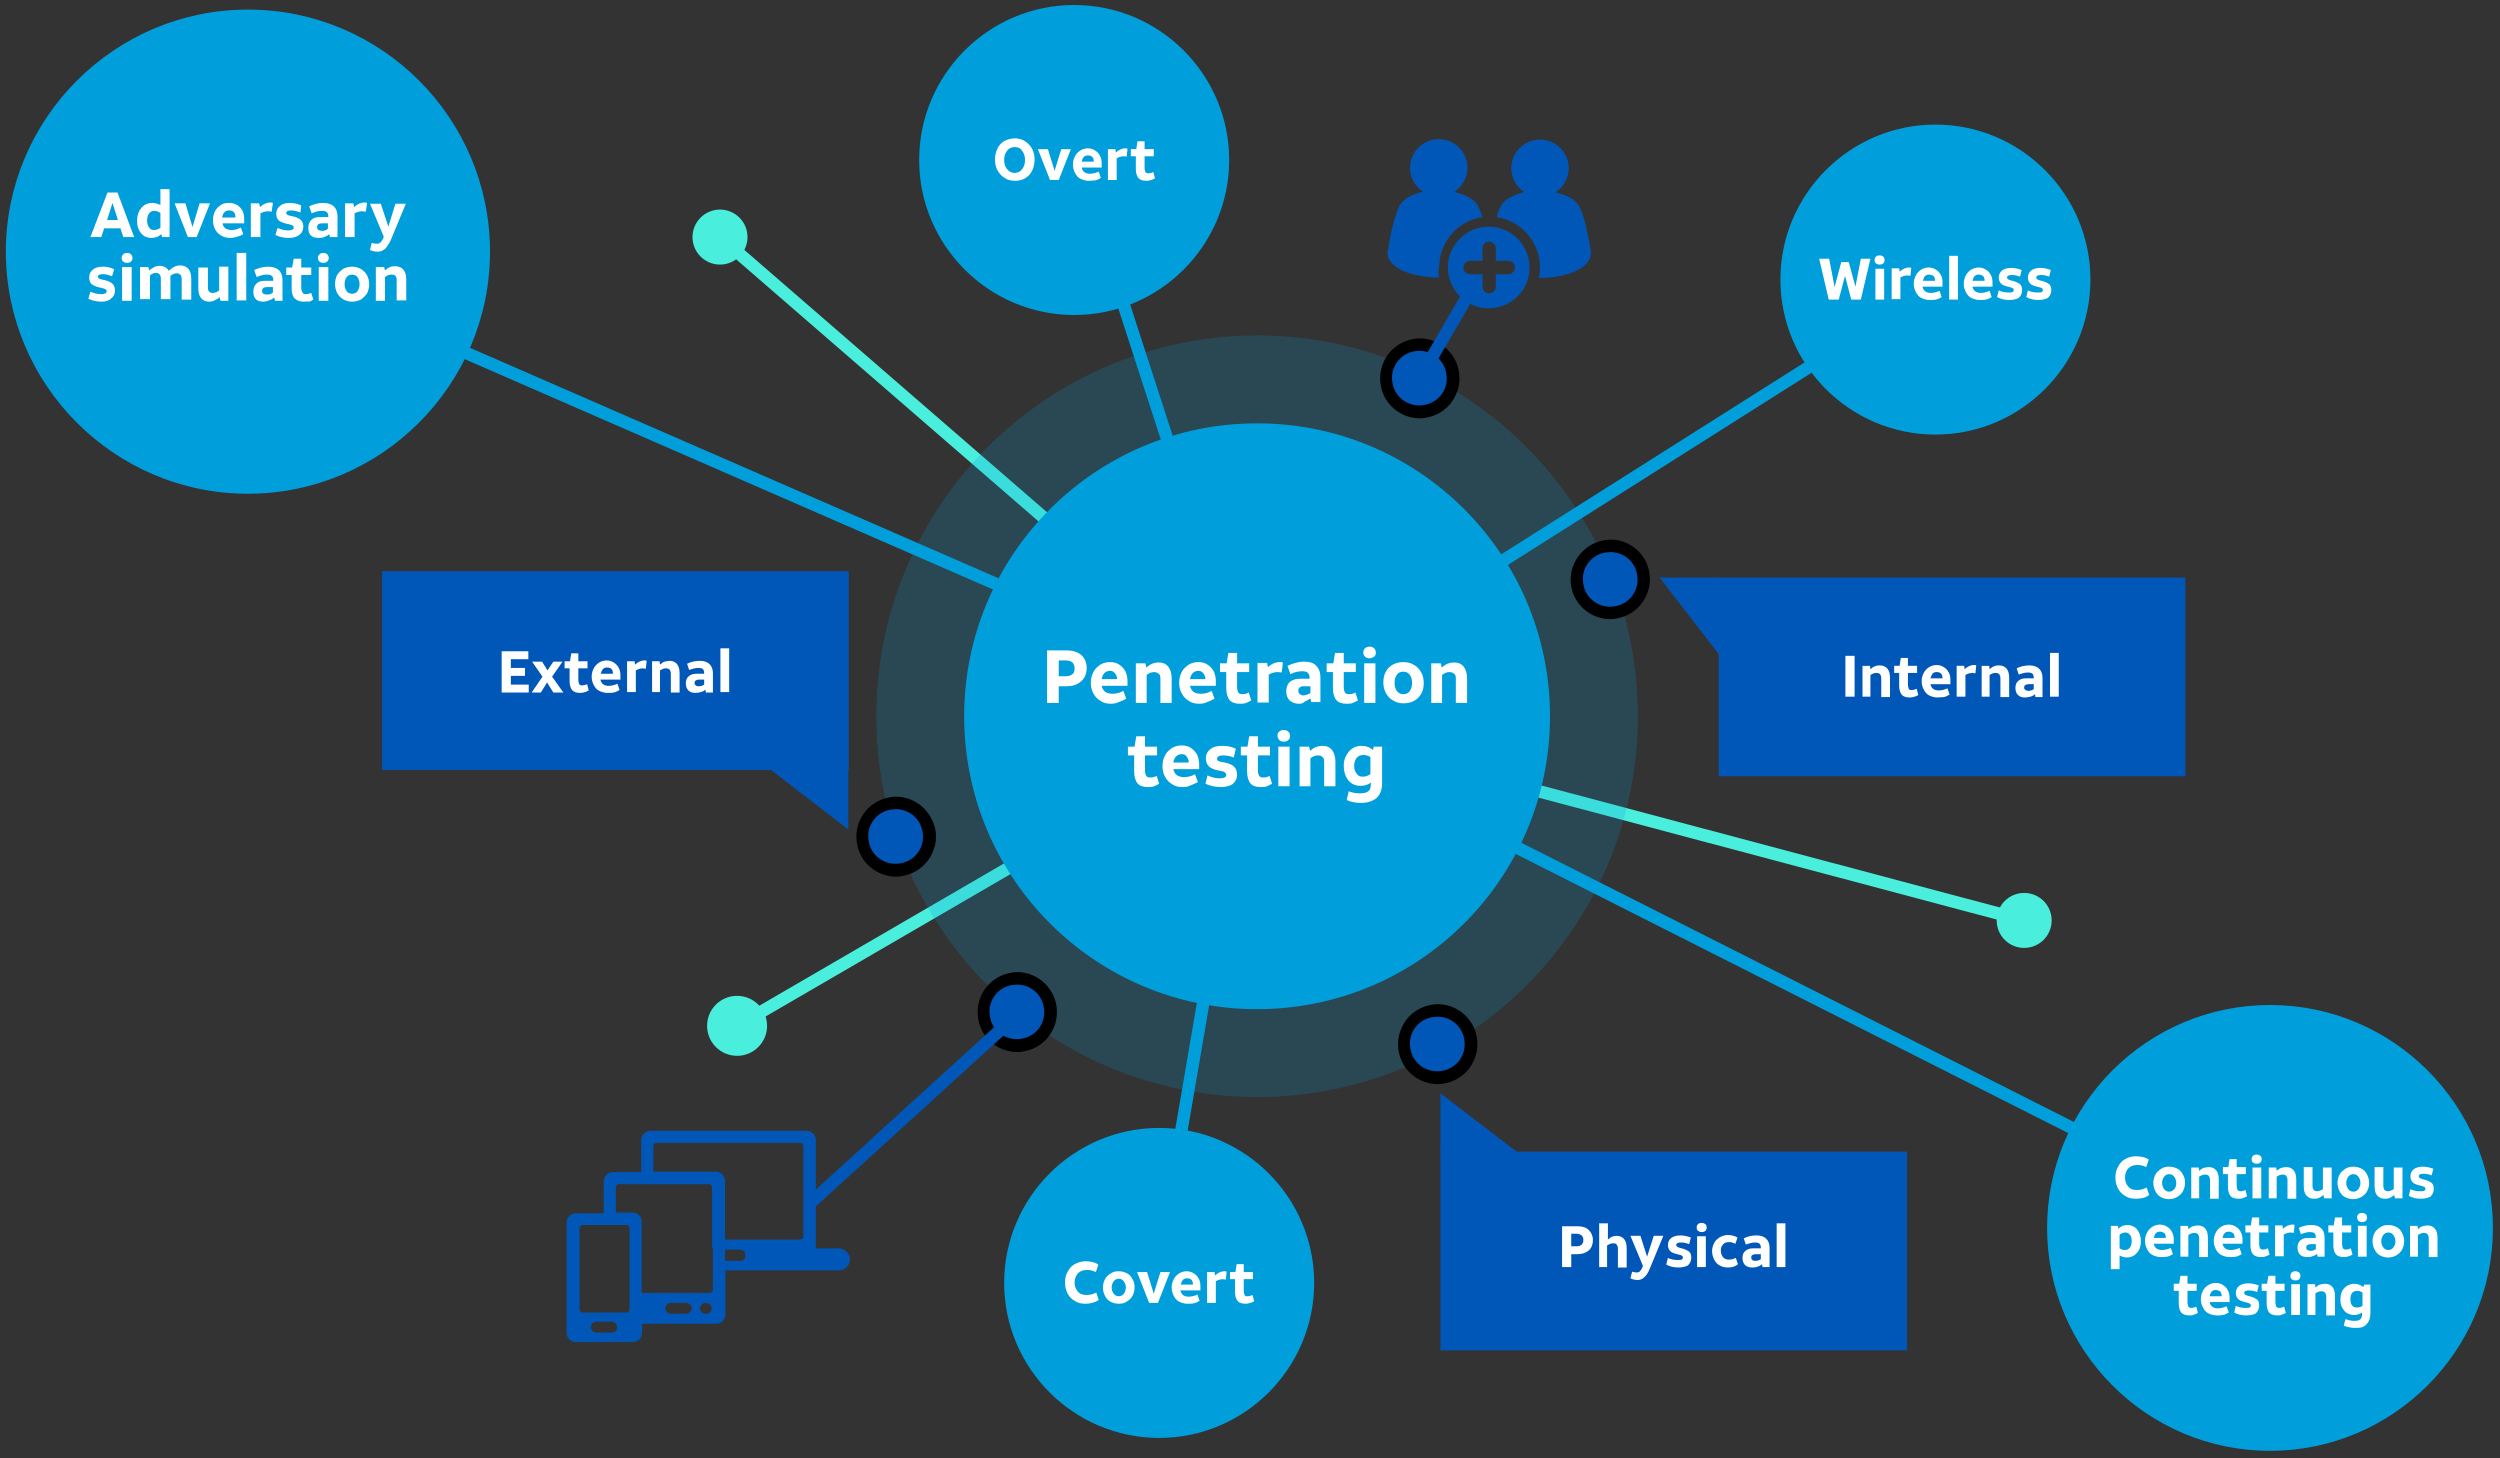 <?xml version="1.0" encoding="utf-8"?>
<!-- Generator: Adobe Illustrator 24.2.0, SVG Export Plug-In . SVG Version: 6.00 Build 0)  -->
<svg version="1.1" xmlns="http://www.w3.org/2000/svg" xmlns:xlink="http://www.w3.org/1999/xlink" x="0px" y="0px"
	 viewBox="0 0 600 350" style="enable-background:new 0 0 600 350;" xml:space="preserve">
<rect x="0" y="0" width="600" height="350" fill="#333333" stroke="none"/>
<style type="text/css">
	.st0{fill:none;stroke:#49EEDC;stroke-width:3;stroke-miterlimit:10;}
	.st1{opacity:0.2;fill:#009FDB;}
	.st2{fill:#009FDB;}
	.st3{fill:#009FDB;stroke:#009FDB;stroke-width:3;stroke-miterlimit:10;}
	.st4{fill:none;stroke:#009FDB;stroke-width:3;stroke-miterlimit:10;}
	.st5{fill:#49EEDC;}
	.st6{fill:#0057B8;}
	.st7{fill:#FFFFFF;}
	.st8{fill:none;stroke:#0057B8;stroke-width:3;stroke-miterlimit:10;}
</style>
<g id="Layer_1">
</g>
<g id="Layer_2">
	<line class="st0" x1="301.7" y1="171.9" x2="485.8" y2="220.9"/>
	<line class="st0" x1="301.8" y1="168.7" x2="172.8" y2="56.9"/>
	<line class="st0" x1="299.2" y1="175.1" x2="176.9" y2="246.2"/>
	<g>
		<circle class="st1" cx="301.7" cy="171.9" r="91.4"/>
		<circle class="st2" cx="301.7" cy="171.9" r="70.3"/>
	</g>
	<g>
		<circle class="st2" cx="59.5" cy="60.4" r="56.6"/>
		<path class="st2" d="M59.5,5.3c30.4,0,55.1,24.7,55.1,55.1S90,115.5,59.5,115.5S4.5,90.8,4.5,60.4S29.1,5.3,59.5,5.3 M59.5,2.3
			c-32,0-58.1,26.1-58.1,58.1s26.1,58.1,58.1,58.1s58.1-26.1,58.1-58.1S91.6,2.3,59.5,2.3L59.5,2.3z"/>
	</g>
	<g>
		<path class="st2" d="M544.8,346.8c-28.7,0-52-23.3-52-52c0-28.7,23.3-52,52-52c28.7,0,52,23.3,52,52
			C596.9,323.4,573.5,346.8,544.8,346.8z"/>
		<path class="st2" d="M544.8,244.2c27.9,0,50.5,22.6,50.5,50.5s-22.6,50.5-50.5,50.5c-27.9,0-50.5-22.6-50.5-50.5
			S516.9,244.2,544.8,244.2 M544.8,241.2c-29.5,0-53.5,24-53.5,53.5s24,53.5,53.5,53.5s53.5-24,53.5-53.5S574.3,241.2,544.8,241.2
			L544.8,241.2z"/>
	</g>
	<g>
		<path class="st2" d="M257.8,74.1c-19.7,0-35.7-16-35.7-35.7s16-35.7,35.7-35.7c19.7,0,35.7,16,35.7,35.7S277.5,74.1,257.8,74.1z"
			/>
		<path class="st2" d="M257.8,4.2c18.9,0,34.2,15.3,34.2,34.2s-15.3,34.2-34.2,34.2s-34.2-15.3-34.2-34.2S239,4.2,257.8,4.2
			 M257.8,1.2c-20.5,0-37.2,16.7-37.2,37.2s16.7,37.2,37.2,37.2S295,58.9,295,38.4S278.3,1.2,257.8,1.2L257.8,1.2z"/>
	</g>
	<g>
		<path class="st2" d="M278.2,343.5c-19.7,0-35.7-16-35.7-35.7c0-19.7,16-35.7,35.7-35.7s35.7,16,35.7,35.7
			C313.8,327.6,297.8,343.5,278.2,343.5z"/>
		<path class="st2" d="M278.2,273.7c18.9,0,34.2,15.3,34.2,34.2S297,342,278.2,342S244,326.8,244,307.9S259.3,273.7,278.2,273.7
			 M278.2,270.7c-20.5,0-37.2,16.7-37.2,37.2s16.7,37.2,37.2,37.2c20.5,0,37.2-16.7,37.2-37.2S298.7,270.7,278.2,270.7L278.2,270.7z
			"/>
	</g>
	<g>
		<circle class="st2" cx="464.5" cy="67" r="35.7"/>
		<path class="st2" d="M464.5,32.9c18.9,0,34.2,15.3,34.2,34.2s-15.3,34.2-34.2,34.2S430.4,85.9,430.4,67S445.7,32.9,464.5,32.9
			 M464.5,29.9c-20.5,0-37.2,16.7-37.2,37.2s16.7,37.2,37.2,37.2c20.5,0,37.2-16.7,37.2-37.2S485,29.9,464.5,29.9L464.5,29.9z"/>
	</g>
	<line class="st3" x1="56.8" y1="60.7" x2="304.5" y2="168.7"/>
	<line class="st3" x1="276.8" y1="310.5" x2="300.2" y2="174.1"/>
	<line class="st4" x1="301.7" y1="171.9" x2="548.1" y2="296.4"/>
	<line class="st4" x1="257.9" y1="36.8" x2="301.7" y2="171.9"/>
	<line class="st4" x1="301.7" y1="171.9" x2="466.2" y2="67.8"/>
	<circle class="st5" cx="172.8" cy="56.9" r="6.6"/>
	<circle class="st5" cx="485.8" cy="220.9" r="6.6"/>
	<circle class="st5" cx="176.9" cy="246.2" r="7.2"/>
	<g>
		<path class="st6" d="M340.7,98.8c-3.9,0-7.2-2.8-7.9-6.6c-0.8-4.4,2.1-8.6,6.5-9.4c0.5-0.1,1-0.1,1.5-0.1c3.9,0,7.2,2.8,7.9,6.6
			c0.8,4.4-2.1,8.6-6.5,9.4C341.7,98.8,341.2,98.8,340.7,98.8z"/>
		<path d="M340.7,84.2c3.1,0,5.9,2.2,6.4,5.4c0.7,3.6-1.7,7-5.3,7.6c-0.4,0.1-0.8,0.1-1.2,0.1c-3.1,0-5.9-2.2-6.4-5.4
			c-0.7-3.6,1.7-7,5.3-7.6C339.9,84.2,340.3,84.2,340.7,84.2 M340.7,81.2L340.7,81.2c-0.6,0-1.2,0.1-1.7,0.2c-2.5,0.5-4.7,1.9-6.1,4
			c-1.4,2.1-2,4.6-1.5,7.2c0.8,4.5,4.8,7.8,9.4,7.8c0.6,0,1.2-0.1,1.7-0.2c2.5-0.5,4.7-1.9,6.1-4c1.4-2.1,2-4.6,1.5-7.2
			C349.3,84.5,345.3,81.2,340.7,81.2L340.7,81.2z"/>
	</g>
	<g>
		<path class="st6" d="M215,208.9c-3.9,0-7.2-2.8-7.9-6.6c-0.4-2.1,0.1-4.3,1.3-6c1.2-1.8,3.1-3,5.2-3.4c0.5-0.1,1-0.1,1.5-0.1
			c3.9,0,7.2,2.8,7.9,6.6c0.4,2.1-0.1,4.3-1.3,6c-1.2,1.8-3.1,3-5.2,3.4C216,208.8,215.5,208.9,215,208.9z"/>
		<path d="M215,194.2c3.1,0,5.9,2.2,6.4,5.4c0.7,3.6-1.7,7-5.3,7.6c-0.4,0.1-0.8,0.1-1.2,0.1c-3.1,0-5.9-2.2-6.4-5.4
			c-0.7-3.6,1.7-7,5.3-7.6C214.2,194.3,214.6,194.2,215,194.2 M215,191.2L215,191.2c-0.6,0-1.2,0.1-1.7,0.2c-2.5,0.5-4.7,1.9-6.1,4
			s-2,4.6-1.5,7.2c0.8,4.5,4.8,7.8,9.4,7.8c0.6,0,1.2-0.1,1.7-0.2c5.2-1,8.6-6,7.7-11.1C223.5,194.5,219.6,191.2,215,191.2
			L215,191.2z"/>
	</g>
	<polygon class="st6" points="184.8,184.5 203.6,184.5 203.6,199.1 184.8,184.6 	"/>
	<g>
		<rect x="91.7" y="137.1" class="st6" width="112" height="47.7"/>
	</g>
	<g>
		<path class="st6" d="M386.5,147.1c-3.9,0-7.2-2.8-7.9-6.6c-0.8-4.4,2.1-8.6,6.5-9.4c0.5-0.1,1-0.1,1.5-0.1c3.9,0,7.2,2.8,7.9,6.6
			c0.8,4.4-2.1,8.6-6.5,9.4C387.4,147.1,386.9,147.1,386.5,147.1z"/>
		<path d="M386.5,132.5c3.1,0,5.9,2.2,6.4,5.4c0.7,3.6-1.7,7-5.3,7.6c-0.4,0.1-0.8,0.1-1.2,0.1c-3.1,0-5.9-2.2-6.4-5.4
			c-0.7-3.6,1.7-7,5.3-7.6C385.7,132.6,386.1,132.5,386.5,132.5 M386.5,129.5L386.5,129.5c-0.6,0-1.2,0.1-1.7,0.2
			c-5.2,1-8.6,6-7.7,11.1c0.8,4.5,4.8,7.8,9.4,7.8c0.6,0,1.2-0.1,1.7-0.2c2.5-0.5,4.7-1.9,6.1-4c1.4-2.1,2-4.6,1.5-7.2
			C395,132.8,391.1,129.5,386.5,129.5L386.5,129.5z"/>
	</g>
	<polygon class="st6" points="412.9,157.4 412.9,138.6 398.3,138.6 412.8,157.4 	"/>
	<g>
		<rect x="412.5" y="138.6" class="st6" width="112" height="47.7"/>
	</g>
	<g>
		<path class="st7" d="M442.9,157.4h2.2v9.8h-2.2V157.4z"/>
		<path class="st7" d="M447,167.2v-7.4h1.8l0.1,0.8c0.4-0.3,0.7-0.6,1.1-0.7c0.4-0.2,0.8-0.2,1.2-0.2c0.8,0,1.4,0.3,1.8,0.8
			s0.6,1.2,0.6,2.2v4.6h-2.1v-4.5c0-0.4-0.1-0.7-0.3-1c-0.2-0.2-0.5-0.3-0.9-0.3c-0.5,0-0.9,0.2-1.4,0.5v5.2H447z"/>
		<path class="st7" d="M458.4,167.4c-0.9,0-1.6-0.2-2-0.7c-0.4-0.5-0.6-1.2-0.6-2.2v-3h-1.2v-1.7h1.3l0.3-1.9h1.7v1.9h2.2v1.7h-2.2
			v2.7c0,0.5,0.1,0.8,0.2,1.1s0.4,0.3,0.7,0.3c0.4,0,0.8-0.1,1.2-0.3l0.4,1.5c-0.3,0.2-0.6,0.3-0.9,0.4S458.8,167.4,458.4,167.4z"/>
		<path class="st7" d="M465,167.4c-0.7,0-1.4-0.2-2-0.5c-0.6-0.3-1-0.8-1.3-1.4c-0.3-0.6-0.5-1.2-0.5-2c0-0.8,0.2-1.4,0.5-2
			s0.7-1,1.3-1.4c0.5-0.3,1.1-0.5,1.8-0.5c0.7,0,1.2,0.2,1.7,0.5s0.9,0.7,1.2,1.3c0.3,0.5,0.4,1.1,0.4,1.8c0,0.2,0,0.6,0,1h-4.8
			c0.2,1,0.9,1.5,2,1.5c0.7,0,1.4-0.2,2.1-0.5l0.5,1.5c-0.5,0.3-0.9,0.5-1.4,0.6C466,167.3,465.5,167.4,465,167.4z M464.8,161.3
			c-0.4,0-0.8,0.1-1,0.4s-0.4,0.7-0.5,1.1h2.9v-0.1c0-0.4-0.1-0.8-0.4-1.1C465.5,161.4,465.2,161.3,464.8,161.3z"/>
		<path class="st7" d="M474.1,161.6c-0.2,0-0.5-0.1-0.7-0.1c-0.6,0-1.2,0.2-1.7,0.5v5.2h-2.1v-7.4h1.8l0.1,0.8c0.7-0.6,1.4-1,2.3-1
			c0.2,0,0.3,0,0.5,0.1L474.1,161.6z"/>
		<path class="st7" d="M475.6,167.2v-7.4h1.8l0.1,0.8c0.4-0.3,0.7-0.6,1.1-0.7c0.4-0.2,0.8-0.2,1.2-0.2c0.8,0,1.4,0.3,1.8,0.8
			s0.6,1.2,0.6,2.2v4.6h-2.1v-4.5c0-0.4-0.1-0.7-0.3-1c-0.2-0.2-0.5-0.3-0.9-0.3c-0.5,0-0.9,0.2-1.4,0.5v5.2H475.6z"/>
		<path class="st7" d="M486,167.4c-0.7,0-1.3-0.2-1.7-0.6c-0.4-0.4-0.6-1-0.6-1.7c0-0.7,0.2-1.3,0.7-1.7c0.4-0.4,1.1-0.6,1.8-0.6
			h1.9v-0.1c0-0.5-0.1-0.8-0.3-1s-0.6-0.3-1.1-0.3c-0.7,0-1.4,0.2-2.2,0.5l-0.5-1.5c1-0.5,2-0.7,3.1-0.7c1,0,1.8,0.3,2.3,0.8
			c0.5,0.5,0.8,1.2,0.8,2.2v4.6h-1.7l-0.1-0.7c-0.3,0.3-0.7,0.5-1.1,0.6S486.4,167.4,486,167.4z M486.8,165.8c0.2,0,0.4,0,0.7-0.1
			c0.2-0.1,0.5-0.2,0.6-0.3v-1.2h-1.3c-0.3,0-0.5,0.1-0.7,0.2s-0.3,0.3-0.3,0.6c0,0.3,0.1,0.5,0.3,0.6
			C486.3,165.7,486.5,165.8,486.8,165.8z"/>
		<path class="st7" d="M492,156.7h2.1v10.5H492V156.7z"/>
	</g>
	<g>
		<path class="st6" d="M244.1,250.9c-3.9,0-7.2-2.8-7.9-6.6c-0.8-4.4,2.1-8.6,6.5-9.4c0.5-0.1,1-0.1,1.5-0.1c3.9,0,7.2,2.8,7.9,6.6
			c0.4,2.1-0.1,4.3-1.3,6c-1.2,1.8-3.1,3-5.2,3.4C245.1,250.9,244.6,250.9,244.1,250.9z"/>
		<path d="M244.1,236.3c3.1,0,5.9,2.2,6.4,5.4c0.7,3.6-1.7,7-5.3,7.6c-0.4,0.1-0.8,0.1-1.2,0.1c-3.1,0-5.9-2.2-6.4-5.4
			c-0.7-3.6,1.7-7,5.3-7.6C243.3,236.4,243.7,236.3,244.1,236.3 M244.1,233.3c-0.6,0-1.2,0.1-1.7,0.2c-2.5,0.5-4.7,1.9-6.1,4
			c-1.4,2.1-2,4.6-1.5,7.2c0.8,4.5,4.8,7.8,9.4,7.8c0.6,0,1.2-0.1,1.7-0.2c2.5-0.5,4.7-1.9,6.1-4c1.4-2.1,2-4.6,1.5-7.2
			C252.6,236.6,248.7,233.3,244.1,233.3L244.1,233.3z"/>
	</g>
	<g>
		<path class="st6" d="M345,258.6c-3.9,0-7.2-2.8-7.9-6.6c-0.4-2.1,0.1-4.3,1.3-6c1.2-1.8,3.1-3,5.2-3.4c0.5-0.1,1-0.1,1.5-0.1
			c3.9,0,7.2,2.8,7.9,6.6c0.8,4.4-2.1,8.6-6.5,9.4C346,258.6,345.5,258.6,345,258.6z"/>
		<path d="M345,244c3.1,0,5.9,2.2,6.4,5.4c0.7,3.6-1.7,7-5.3,7.6c-0.4,0.1-0.8,0.1-1.2,0.1c-3.1,0-5.9-2.2-6.4-5.4
			c-0.7-3.6,1.7-7,5.3-7.6C344.2,244.1,344.6,244,345,244 M345,241c-0.6,0-1.2,0.1-1.7,0.2c-2.5,0.5-4.7,1.9-6.1,4
			c-1.4,2.1-2,4.6-1.5,7.2c0.8,4.5,4.8,7.8,9.4,7.8c0.6,0,1.2-0.1,1.7-0.2c2.5-0.5,4.7-1.9,6.1-4c1.4-2.1,2-4.6,1.5-7.2
			C353.6,244.3,349.6,241,345,241L345,241z"/>
	</g>
	<polygon class="st6" points="364.5,276.9 345.7,276.9 345.7,262.4 364.5,276.8 	"/>
	<g>
		<path class="st7" d="M120.4,156.3h6.4v1.9h-4.2v2.1h3.4v1.9h-3.4v2.1h4.3v1.9h-6.5V156.3z"/>
		<path class="st7" d="M130.2,162.4l-2.5-3.6h2.4l1.3,2.1l1.4-2.1h2.2l-2.5,3.6l2.7,3.8h-2.4l-1.5-2.4l-1.5,2.4h-2.2L130.2,162.4z"
			/>
		<path class="st7" d="M139.3,166.3c-0.9,0-1.6-0.2-2-0.7c-0.4-0.5-0.6-1.2-0.6-2.2v-3h-1.2v-1.7h1.3l0.3-1.9h1.7v1.9h2.2v1.7h-2.2
			v2.7c0,0.5,0.1,0.8,0.2,1.1c0.2,0.2,0.4,0.3,0.7,0.3c0.4,0,0.8-0.1,1.2-0.3l0.4,1.5c-0.3,0.2-0.6,0.3-0.9,0.4
			S139.7,166.3,139.3,166.3z"/>
		<path class="st7" d="M145.8,166.3c-0.7,0-1.4-0.2-2-0.5s-1-0.8-1.3-1.4c-0.3-0.6-0.5-1.2-0.5-2c0-0.8,0.2-1.4,0.5-2s0.7-1,1.3-1.4
			c0.5-0.3,1.1-0.5,1.8-0.5c0.7,0,1.2,0.2,1.7,0.5c0.5,0.3,0.9,0.7,1.2,1.3c0.3,0.5,0.4,1.1,0.4,1.8c0,0.2,0,0.6,0,1h-4.8
			c0.2,1,0.9,1.5,2,1.5c0.7,0,1.4-0.2,2.1-0.5l0.5,1.5c-0.5,0.3-0.9,0.5-1.4,0.6C146.9,166.3,146.4,166.3,145.8,166.3z M145.7,160.2
			c-0.4,0-0.8,0.1-1,0.4c-0.3,0.3-0.4,0.7-0.5,1.1h2.9v-0.1c0-0.4-0.1-0.8-0.4-1.1C146.4,160.3,146.1,160.2,145.7,160.2z"/>
		<path class="st7" d="M155,160.5c-0.2,0-0.5-0.1-0.7-0.1c-0.6,0-1.2,0.2-1.7,0.5v5.2h-2.1v-7.4h1.8l0.1,0.8c0.7-0.6,1.4-1,2.3-1
			c0.2,0,0.3,0,0.5,0.1L155,160.5z"/>
		<path class="st7" d="M156.5,166.1v-7.4h1.8l0.1,0.8c0.4-0.3,0.7-0.6,1.1-0.7c0.4-0.1,0.8-0.2,1.2-0.2c0.8,0,1.4,0.3,1.8,0.8
			c0.4,0.5,0.6,1.2,0.6,2.2v4.6h-2.1v-4.5c0-0.4-0.1-0.7-0.3-1c-0.2-0.2-0.5-0.3-0.9-0.3c-0.5,0-0.9,0.2-1.4,0.5v5.2H156.5z"/>
		<path class="st7" d="M166.9,166.3c-0.7,0-1.3-0.2-1.7-0.6c-0.4-0.4-0.6-1-0.6-1.7c0-0.7,0.2-1.3,0.7-1.7c0.4-0.4,1.1-0.6,1.8-0.6
			h1.9v-0.1c0-0.5-0.1-0.8-0.3-1c-0.2-0.2-0.6-0.3-1.1-0.3c-0.7,0-1.4,0.2-2.2,0.5l-0.5-1.5c1-0.5,2-0.7,3.1-0.7
			c1,0,1.8,0.3,2.3,0.8c0.5,0.5,0.8,1.2,0.8,2.2v4.6h-1.7l-0.1-0.7c-0.3,0.3-0.7,0.5-1.1,0.6C167.7,166.2,167.3,166.3,166.9,166.3z
			 M167.7,164.7c0.2,0,0.4,0,0.7-0.1c0.2-0.1,0.5-0.2,0.6-0.3v-1.2h-1.3c-0.3,0-0.5,0.1-0.7,0.2c-0.2,0.1-0.3,0.3-0.3,0.6
			s0.1,0.5,0.3,0.6C167.2,164.7,167.4,164.7,167.7,164.7z"/>
		<path class="st7" d="M172.9,155.6h2.1v10.5h-2.1V155.6z"/>
	</g>
	<g>
		<rect x="345.7" y="276.4" class="st6" width="112" height="47.7"/>
	</g>
	<g>
		<path class="st7" d="M374.9,294.3h3.7c1.2,0,2.1,0.3,2.7,0.9s1,1.4,1,2.4c0,1-0.3,1.9-1,2.5c-0.7,0.6-1.6,0.9-2.7,0.9h-1.5v3.1
			h-2.2V294.3z M377.1,299.1h1.3c0.5,0,0.9-0.1,1.2-0.4c0.3-0.3,0.4-0.6,0.4-1.1c0-0.5-0.1-0.8-0.4-1.1c-0.3-0.2-0.7-0.4-1.2-0.4
			h-1.3V299.1z"/>
		<path class="st7" d="M383.8,304.1v-10.5h2.1v3.9c0.4-0.3,0.7-0.6,1-0.7c0.3-0.1,0.7-0.2,1.1-0.2c0.8,0,1.4,0.3,1.8,0.8
			c0.4,0.5,0.6,1.2,0.6,2.2v4.6h-2.1v-4.5c0-0.4-0.1-0.7-0.3-1s-0.5-0.3-0.9-0.3c-0.5,0-0.9,0.2-1.4,0.5v5.2H383.8z"/>
		<path class="st7" d="M393.1,307.2c-0.6,0-1.2-0.1-1.8-0.4l0.4-1.6c0.4,0.1,0.8,0.2,1.1,0.2c0.3,0,0.6-0.1,0.8-0.3
			c0.2-0.2,0.4-0.5,0.6-1l0.1-0.3l-3-7.2h2.4l1.6,5l1.6-5h2.3l-3.1,7.5c-0.3,0.8-0.6,1.4-0.9,1.8c-0.3,0.4-0.6,0.7-0.9,0.9
			S393.6,307.2,393.1,307.2z"/>
		<path class="st7" d="M402.8,304.2c-1,0-2-0.2-2.9-0.7l0.4-1.6c0.8,0.4,1.6,0.5,2.4,0.5c0.4,0,0.7,0,0.9-0.1
			c0.2-0.1,0.3-0.3,0.3-0.5c0-0.2-0.1-0.3-0.2-0.4s-0.4-0.2-0.8-0.3l-0.4-0.1c-0.8-0.2-1.4-0.4-1.7-0.8c-0.3-0.3-0.5-0.8-0.5-1.4
			c0-0.7,0.3-1.3,0.8-1.7c0.6-0.4,1.3-0.6,2.2-0.6c0.8,0,1.7,0.2,2.5,0.5l-0.4,1.6c-0.7-0.3-1.4-0.4-2-0.4c-0.7,0-1.1,0.2-1.1,0.6
			c0,0.2,0.1,0.3,0.2,0.4s0.4,0.2,0.7,0.3l0.4,0.1c0.8,0.2,1.4,0.5,1.8,0.8c0.4,0.4,0.5,0.8,0.5,1.5c0,0.7-0.3,1.3-0.8,1.8
			C404.5,304,403.8,304.2,402.8,304.2z"/>
		<path class="st7" d="M407.2,294.6c0-0.3,0.1-0.6,0.3-0.8c0.2-0.2,0.5-0.3,0.9-0.3s0.6,0.1,0.9,0.3c0.2,0.2,0.3,0.5,0.3,0.8
			c0,0.3-0.1,0.6-0.3,0.8c-0.2,0.2-0.5,0.3-0.9,0.3s-0.6-0.1-0.9-0.3C407.3,295.2,407.2,295,407.2,294.6z M407.3,296.7h2.1v7.4h-2.1
			V296.7z"/>
		<path class="st7" d="M414.7,304.2c-0.8,0-1.5-0.2-2-0.5c-0.6-0.3-1-0.8-1.3-1.4c-0.3-0.6-0.5-1.3-0.5-2c0-0.8,0.2-1.4,0.5-2
			c0.3-0.6,0.8-1,1.4-1.4c0.6-0.3,1.2-0.5,1.9-0.5c0.8,0,1.6,0.2,2.3,0.6l-0.5,1.5c-0.3-0.1-0.6-0.2-0.8-0.3
			c-0.2-0.1-0.5-0.1-0.8-0.1c-0.6,0-1.1,0.2-1.4,0.6c-0.4,0.4-0.5,0.9-0.5,1.5s0.2,1.1,0.5,1.5s0.8,0.6,1.4,0.6c0.3,0,0.6,0,0.9-0.1
			s0.5-0.2,0.8-0.3l0.5,1.5C416.5,304,415.6,304.2,414.7,304.2z"/>
		<path class="st7" d="M420.5,304.2c-0.7,0-1.3-0.2-1.7-0.6c-0.4-0.4-0.6-1-0.6-1.7c0-0.7,0.2-1.3,0.7-1.7s1.1-0.6,1.8-0.6h1.9v-0.1
			c0-0.5-0.1-0.8-0.3-1c-0.2-0.2-0.6-0.3-1.1-0.3c-0.7,0-1.4,0.2-2.2,0.5l-0.5-1.5c1-0.5,2-0.7,3.1-0.7c1,0,1.8,0.3,2.3,0.8
			c0.5,0.5,0.8,1.2,0.8,2.2v4.6H423l-0.1-0.7c-0.3,0.3-0.7,0.5-1.1,0.6C421.3,304.2,420.9,304.2,420.5,304.2z M421.3,302.6
			c0.2,0,0.4,0,0.7-0.1c0.2-0.1,0.5-0.2,0.6-0.3V301h-1.3c-0.3,0-0.5,0.1-0.7,0.2c-0.2,0.1-0.3,0.3-0.3,0.6c0,0.3,0.1,0.5,0.3,0.6
			C420.7,302.6,421,302.6,421.3,302.6z"/>
		<path class="st7" d="M426.4,293.6h2.1v10.5h-2.1V293.6z"/>
	</g>
	<g>
		<path class="st7" d="M251.3,156.1h4.7c1.5,0,2.7,0.4,3.5,1.1c0.8,0.7,1.3,1.8,1.3,3.1c0,1.3-0.4,2.4-1.3,3.2
			c-0.9,0.8-2,1.2-3.5,1.2h-1.9v4h-2.8V156.1z M254.1,162.3h1.7c0.7,0,1.2-0.2,1.6-0.5c0.4-0.3,0.5-0.8,0.5-1.4
			c0-0.6-0.2-1.1-0.5-1.4s-0.9-0.5-1.6-0.5h-1.7V162.3z"/>
		<path class="st7" d="M266.6,168.9c-1,0-1.8-0.2-2.5-0.7c-0.7-0.4-1.3-1-1.7-1.8c-0.4-0.7-0.6-1.6-0.6-2.5c0-1,0.2-1.8,0.6-2.6
			c0.4-0.8,1-1.3,1.7-1.8c0.7-0.4,1.5-0.6,2.3-0.6c0.9,0,1.6,0.2,2.2,0.6c0.6,0.4,1.1,0.9,1.5,1.6c0.3,0.7,0.5,1.5,0.5,2.3
			c0,0.3,0,0.7,0,1.2h-6.2c0.3,1.3,1.1,1.9,2.6,1.9c0.9,0,1.8-0.2,2.6-0.7l0.7,1.9c-0.6,0.3-1.2,0.6-1.8,0.8
			C267.9,168.8,267.3,168.9,266.6,168.9z M266.4,161c-0.5,0-1,0.2-1.3,0.5c-0.3,0.3-0.6,0.8-0.7,1.5h3.7V163c0-0.6-0.2-1-0.5-1.4
			C267.3,161.2,266.9,161,266.4,161z"/>
		<path class="st7" d="M272.6,168.7v-9.5h2.3l0.2,1c0.5-0.4,0.9-0.7,1.4-0.9c0.5-0.2,1-0.3,1.6-0.3c1,0,1.7,0.3,2.3,1
			c0.5,0.7,0.8,1.6,0.8,2.8v5.9h-2.7v-5.8c0-0.6-0.1-1-0.4-1.2s-0.6-0.4-1.1-0.4c-0.6,0-1.2,0.2-1.8,0.7v6.7H272.6z"/>
		<path class="st7" d="M287.8,168.9c-1,0-1.8-0.2-2.5-0.7c-0.7-0.4-1.3-1-1.7-1.8c-0.4-0.7-0.6-1.6-0.6-2.5c0-1,0.2-1.8,0.6-2.6
			c0.4-0.8,1-1.3,1.7-1.8c0.7-0.4,1.5-0.6,2.3-0.6c0.9,0,1.6,0.2,2.2,0.6c0.6,0.4,1.1,0.9,1.5,1.6c0.3,0.7,0.5,1.5,0.5,2.3
			c0,0.3,0,0.7,0,1.2h-6.2c0.3,1.3,1.1,1.9,2.6,1.9c0.9,0,1.8-0.2,2.6-0.7l0.7,1.9c-0.6,0.3-1.2,0.6-1.8,0.8
			C289.2,168.8,288.5,168.9,287.8,168.9z M287.6,161c-0.5,0-1,0.2-1.3,0.5c-0.3,0.3-0.6,0.8-0.7,1.5h3.7V163c0-0.6-0.2-1-0.5-1.4
			C288.5,161.2,288.1,161,287.6,161z"/>
		<path class="st7" d="M297.6,168.9c-1.2,0-2-0.3-2.5-0.9c-0.5-0.6-0.8-1.6-0.8-2.9v-3.8h-1.5v-2.1h1.6l0.4-2.5h2.1v2.5h2.9v2.1
			h-2.9v3.5c0,0.6,0.1,1.1,0.3,1.4c0.2,0.3,0.5,0.4,1,0.4c0.5,0,1-0.1,1.5-0.4l0.6,1.9c-0.3,0.2-0.8,0.4-1.2,0.6
			S298,168.9,297.6,168.9z"/>
		<path class="st7" d="M307.6,161.4c-0.3,0-0.6-0.1-0.9-0.1c-0.8,0-1.5,0.2-2.2,0.6v6.7h-2.7v-9.5h2.3l0.2,1
			c0.9-0.8,1.8-1.2,2.9-1.2c0.2,0,0.4,0,0.7,0.1L307.6,161.4z"/>
		<path class="st7" d="M311.7,168.9c-0.9,0-1.6-0.3-2.2-0.8c-0.5-0.5-0.8-1.2-0.8-2.2c0-0.9,0.3-1.7,0.8-2.2
			c0.6-0.5,1.4-0.8,2.4-0.8h2.4v-0.1c0-0.6-0.1-1-0.4-1.3c-0.3-0.3-0.7-0.4-1.4-0.4c-0.9,0-1.8,0.2-2.8,0.7l-0.7-2
			c1.3-0.6,2.6-1,4-1c1.3,0,2.3,0.3,2.9,1c0.7,0.7,1,1.6,1,2.8v5.9h-2.2l-0.2-0.9c-0.4,0.3-0.9,0.6-1.4,0.8
			C312.8,168.8,312.3,168.9,311.7,168.9z M312.8,166.9c0.3,0,0.6-0.1,0.9-0.2c0.3-0.1,0.6-0.2,0.8-0.4v-1.6h-1.7
			c-0.4,0-0.7,0.1-0.9,0.3c-0.2,0.2-0.3,0.4-0.3,0.8s0.1,0.6,0.4,0.8S312.4,166.9,312.8,166.9z"/>
		<path class="st7" d="M323.2,168.9c-1.2,0-2-0.3-2.5-0.9c-0.5-0.6-0.8-1.6-0.8-2.9v-3.8h-1.5v-2.1h1.6l0.4-2.5h2.1v2.5h2.9v2.1
			h-2.9v3.5c0,0.6,0.1,1.1,0.3,1.4c0.2,0.3,0.5,0.4,1,0.4c0.5,0,1-0.1,1.5-0.4l0.6,1.9c-0.3,0.2-0.8,0.4-1.2,0.6
			S323.6,168.9,323.2,168.9z"/>
		<path class="st7" d="M327.2,156.6c0-0.4,0.1-0.8,0.4-1c0.3-0.3,0.7-0.4,1.1-0.4s0.8,0.1,1.1,0.4c0.3,0.3,0.4,0.6,0.4,1
			s-0.1,0.8-0.4,1s-0.7,0.4-1.1,0.4s-0.8-0.1-1.1-0.4C327.3,157.3,327.2,157,327.2,156.6z M327.4,159.2h2.7v9.5h-2.7V159.2z"/>
		<path class="st7" d="M341.7,163.9c0,1-0.2,1.9-0.6,2.6s-1,1.3-1.7,1.7c-0.7,0.4-1.6,0.6-2.5,0.6c-1,0-1.8-0.2-2.6-0.7
			c-0.7-0.4-1.3-1-1.7-1.8c-0.4-0.7-0.6-1.6-0.6-2.5c0-1,0.2-1.9,0.6-2.6c0.4-0.8,1-1.3,1.7-1.7c0.7-0.4,1.6-0.6,2.5-0.6
			c1,0,1.8,0.2,2.6,0.7c0.7,0.4,1.3,1,1.7,1.8C341.5,162.1,341.7,163,341.7,163.9z M338.9,163.9c0-0.8-0.2-1.5-0.6-2
			c-0.4-0.5-0.9-0.7-1.5-0.7s-1.2,0.2-1.5,0.7c-0.4,0.5-0.6,1.1-0.6,2s0.2,1.5,0.6,2c0.4,0.5,0.9,0.7,1.5,0.7s1.2-0.2,1.5-0.7
			C338.7,165.4,338.9,164.7,338.9,163.9z"/>
		<path class="st7" d="M343.5,168.7v-9.5h2.3l0.2,1c0.5-0.4,0.9-0.7,1.4-0.9c0.5-0.2,1-0.3,1.6-0.3c1,0,1.7,0.3,2.3,1
			c0.5,0.7,0.8,1.6,0.8,2.8v5.9h-2.7v-5.8c0-0.6-0.1-1-0.4-1.2s-0.6-0.4-1.1-0.4c-0.6,0-1.2,0.2-1.8,0.7v6.7H343.5z"/>
		<path class="st7" d="M275.5,188.9c-1.2,0-2-0.3-2.5-0.9c-0.5-0.6-0.8-1.6-0.8-2.9v-3.8h-1.5v-2.1h1.6l0.4-2.5h2.1v2.5h2.9v2.1
			h-2.9v3.5c0,0.6,0.1,1.1,0.3,1.4c0.2,0.3,0.5,0.4,1,0.4c0.5,0,1-0.1,1.5-0.4l0.6,1.9c-0.3,0.2-0.8,0.4-1.2,0.6
			S276,188.9,275.5,188.9z"/>
		<path class="st7" d="M283.8,188.9c-1,0-1.8-0.2-2.5-0.7c-0.7-0.4-1.3-1-1.7-1.8c-0.4-0.7-0.6-1.6-0.6-2.5c0-1,0.2-1.8,0.6-2.6
			c0.4-0.8,1-1.3,1.7-1.8c0.7-0.4,1.5-0.6,2.3-0.6c0.9,0,1.6,0.2,2.2,0.6c0.6,0.4,1.1,0.9,1.5,1.6c0.3,0.7,0.5,1.5,0.5,2.3
			c0,0.3,0,0.7,0,1.2h-6.2c0.3,1.3,1.1,1.9,2.6,1.9c0.9,0,1.8-0.2,2.6-0.7l0.7,1.9c-0.6,0.3-1.2,0.6-1.8,0.8
			C285.2,188.8,284.5,188.9,283.8,188.9z M283.6,181c-0.5,0-1,0.2-1.3,0.5c-0.3,0.3-0.6,0.8-0.7,1.5h3.7V183c0-0.6-0.2-1-0.5-1.4
			C284.6,181.2,284.2,181,283.6,181z"/>
		<path class="st7" d="M293,188.9c-1.3,0-2.6-0.3-3.7-0.8l0.5-2c1,0.5,2.1,0.7,3,0.7c0.5,0,0.9-0.1,1.1-0.2s0.4-0.3,0.4-0.6
			c0-0.2-0.1-0.4-0.3-0.6s-0.5-0.3-1.1-0.4l-0.6-0.1c-1-0.2-1.8-0.6-2.2-1c-0.4-0.4-0.7-1.1-0.7-1.9c0-0.9,0.4-1.7,1.1-2.2
			c0.7-0.6,1.7-0.8,2.9-0.8c1.1,0,2.2,0.2,3.2,0.7l-0.5,2.1c-0.9-0.4-1.8-0.5-2.6-0.5c-0.9,0-1.4,0.3-1.4,0.8c0,0.2,0.1,0.4,0.2,0.5
			c0.2,0.1,0.5,0.2,1,0.3l0.6,0.1c1.1,0.2,1.9,0.6,2.3,1s0.7,1.1,0.7,1.9c0,1-0.4,1.7-1.1,2.3C295.2,188.6,294.2,188.9,293,188.9z"
			/>
		<path class="st7" d="M302.6,188.9c-1.2,0-2-0.3-2.5-0.9c-0.5-0.6-0.8-1.6-0.8-2.9v-3.8h-1.5v-2.1h1.6l0.4-2.5h2.1v2.5h2.9v2.1
			h-2.9v3.5c0,0.6,0.1,1.1,0.3,1.4c0.2,0.3,0.5,0.4,1,0.4c0.5,0,1-0.1,1.5-0.4l0.6,1.9c-0.3,0.2-0.8,0.4-1.2,0.6
			S303.1,188.9,302.6,188.9z"/>
		<path class="st7" d="M306.6,176.6c0-0.4,0.1-0.8,0.4-1c0.3-0.3,0.7-0.4,1.1-0.4s0.8,0.1,1.1,0.4c0.3,0.3,0.4,0.6,0.4,1
			s-0.1,0.8-0.4,1c-0.3,0.3-0.7,0.4-1.1,0.4s-0.8-0.1-1.1-0.4C306.8,177.3,306.6,177,306.6,176.6z M306.8,179.2h2.7v9.5h-2.7V179.2z
			"/>
		<path class="st7" d="M311.9,188.7v-9.5h2.3l0.2,1c0.5-0.4,0.9-0.7,1.4-0.9c0.5-0.2,1-0.3,1.6-0.3c1,0,1.7,0.3,2.3,1
			c0.5,0.7,0.8,1.6,0.8,2.8v5.9h-2.7v-5.8c0-0.6-0.1-1-0.4-1.2c-0.2-0.3-0.6-0.4-1.1-0.4c-0.6,0-1.2,0.2-1.8,0.7v6.7H311.9z"/>
		<path class="st7" d="M326.7,192.7c-1.3,0-2.5-0.2-3.5-0.7l0.5-2.1c0.4,0.2,0.9,0.3,1.4,0.4s1,0.1,1.4,0.1c0.9,0,1.5-0.2,1.9-0.5
			c0.4-0.3,0.6-0.9,0.6-1.7v-0.4c-0.7,0.6-1.6,0.8-2.5,0.8c-0.8,0-1.5-0.2-2.1-0.6c-0.6-0.4-1.1-1-1.4-1.7c-0.3-0.7-0.5-1.6-0.5-2.5
			c0-1,0.2-1.8,0.6-2.5s0.9-1.3,1.5-1.7c0.6-0.4,1.3-0.6,2.1-0.6c1.1,0,2,0.3,2.8,1l0.2-0.8h2v8.8c0,1.5-0.4,2.6-1.3,3.5
			C329.4,192.3,328.2,192.7,326.7,192.7z M327.1,186.4c0.6,0,1.2-0.2,1.8-0.6v-4.1c-0.6-0.4-1.2-0.5-1.7-0.5c-0.7,0-1.2,0.2-1.6,0.7
			c-0.4,0.5-0.6,1.1-0.6,1.9s0.2,1.4,0.6,1.9C325.9,186.2,326.4,186.4,327.1,186.4z"/>
	</g>
	<g>
		<path class="st7" d="M512.6,287.7c-1,0-1.9-0.2-2.6-0.7c-0.7-0.4-1.3-1-1.7-1.8c-0.4-0.8-0.6-1.6-0.6-2.6c0-1,0.2-1.9,0.7-2.7
			c0.4-0.8,1-1.4,1.8-1.8c0.7-0.4,1.6-0.6,2.5-0.6c0.6,0,1.1,0.1,1.6,0.2s1,0.3,1.4,0.6l-0.6,1.8c-0.4-0.2-0.7-0.3-1.1-0.4
			c-0.4-0.1-0.7-0.1-1.1-0.1c-0.9,0-1.6,0.3-2.1,0.8s-0.8,1.3-0.8,2.2c0,0.9,0.3,1.7,0.8,2.2c0.5,0.6,1.2,0.8,2.1,0.8
			c0.8,0,1.6-0.2,2.3-0.6l0.6,1.8C514.9,287.5,513.8,287.7,512.6,287.7z"/>
		<path class="st7" d="M524.4,283.9c0,0.8-0.2,1.4-0.5,2c-0.3,0.6-0.8,1-1.4,1.4c-0.6,0.3-1.2,0.5-1.9,0.5c-0.8,0-1.4-0.2-2-0.5
			s-1-0.8-1.3-1.4c-0.3-0.6-0.5-1.2-0.5-2c0-0.8,0.2-1.4,0.5-2s0.8-1,1.4-1.4s1.2-0.5,1.9-0.5c0.8,0,1.4,0.2,2,0.5
			c0.6,0.3,1,0.8,1.3,1.4C524.3,282.5,524.4,283.2,524.4,283.9z M522.3,283.9c0-0.6-0.2-1.1-0.5-1.5c-0.3-0.4-0.7-0.6-1.2-0.6
			c-0.5,0-0.9,0.2-1.2,0.6c-0.3,0.4-0.5,0.9-0.5,1.5s0.2,1.1,0.5,1.5c0.3,0.4,0.7,0.6,1.2,0.6c0.5,0,0.9-0.2,1.2-0.6
			C522.2,285,522.3,284.5,522.3,283.9z"/>
		<path class="st7" d="M525.9,287.6v-7.4h1.8l0.1,0.8c0.4-0.3,0.7-0.6,1.1-0.7c0.4-0.1,0.8-0.2,1.2-0.2c0.8,0,1.4,0.3,1.8,0.8
			s0.6,1.2,0.6,2.2v4.6h-2.1v-4.5c0-0.4-0.1-0.7-0.3-1c-0.2-0.2-0.5-0.3-0.9-0.3c-0.5,0-0.9,0.2-1.4,0.5v5.2H525.9z"/>
		<path class="st7" d="M537.3,287.7c-0.9,0-1.6-0.2-2-0.7c-0.4-0.5-0.6-1.2-0.6-2.2v-3h-1.2v-1.7h1.3l0.3-1.9h1.7v1.9h2.2v1.7h-2.2
			v2.7c0,0.5,0.1,0.8,0.2,1.1c0.2,0.2,0.4,0.3,0.7,0.3c0.4,0,0.8-0.1,1.2-0.3l0.4,1.5c-0.3,0.2-0.6,0.3-0.9,0.4
			C538,287.7,537.7,287.7,537.3,287.7z"/>
		<path class="st7" d="M540.4,278.2c0-0.3,0.1-0.6,0.3-0.8c0.2-0.2,0.5-0.3,0.9-0.3c0.4,0,0.6,0.1,0.9,0.3c0.2,0.2,0.3,0.5,0.3,0.8
			c0,0.3-0.1,0.6-0.3,0.8c-0.2,0.2-0.5,0.3-0.9,0.3c-0.4,0-0.6-0.1-0.9-0.3S540.4,278.5,540.4,278.2z M540.6,280.2h2.1v7.4h-2.1
			V280.2z"/>
		<path class="st7" d="M544.5,287.6v-7.4h1.8l0.1,0.8c0.4-0.3,0.7-0.6,1.1-0.7s0.8-0.2,1.2-0.2c0.8,0,1.4,0.3,1.8,0.8
			c0.4,0.5,0.6,1.2,0.6,2.2v4.6h-2.1v-4.5c0-0.4-0.1-0.7-0.3-1c-0.2-0.2-0.5-0.3-0.9-0.3c-0.5,0-0.9,0.2-1.4,0.5v5.2H544.5z"/>
		<path class="st7" d="M559.6,280.2v7.4h-1.8l-0.2-0.8c-0.4,0.3-0.7,0.6-1.1,0.7c-0.4,0.2-0.8,0.2-1.2,0.2c-0.8,0-1.3-0.3-1.8-0.8
			c-0.4-0.5-0.6-1.2-0.6-2.2v-4.6h2.1v4.5c0,0.4,0.1,0.8,0.3,1c0.2,0.2,0.5,0.3,0.8,0.3c0.4,0,0.9-0.2,1.4-0.5v-5.2H559.6z"/>
		<path class="st7" d="M568.6,283.9c0,0.8-0.2,1.4-0.5,2c-0.3,0.6-0.8,1-1.4,1.4c-0.6,0.3-1.2,0.5-1.9,0.5c-0.8,0-1.4-0.2-2-0.5
			s-1-0.8-1.3-1.4c-0.3-0.6-0.5-1.2-0.5-2c0-0.8,0.2-1.4,0.5-2s0.8-1,1.4-1.4s1.2-0.5,1.9-0.5c0.8,0,1.4,0.2,2,0.5
			c0.6,0.3,1,0.8,1.3,1.4C568.4,282.5,568.6,283.2,568.6,283.9z M566.5,283.9c0-0.6-0.2-1.1-0.5-1.5c-0.3-0.4-0.7-0.6-1.2-0.6
			c-0.5,0-0.9,0.2-1.2,0.6c-0.3,0.4-0.5,0.9-0.5,1.5s0.2,1.1,0.5,1.5c0.3,0.4,0.7,0.6,1.2,0.6c0.5,0,0.9-0.2,1.2-0.6
			C566.3,285,566.5,284.5,566.5,283.9z"/>
		<path class="st7" d="M576.6,280.2v7.4h-1.8l-0.2-0.8c-0.4,0.3-0.7,0.6-1.1,0.7c-0.4,0.2-0.8,0.2-1.2,0.2c-0.8,0-1.3-0.3-1.8-0.8
			c-0.4-0.5-0.6-1.2-0.6-2.2v-4.6h2.1v4.5c0,0.4,0.1,0.8,0.3,1c0.2,0.2,0.5,0.3,0.8,0.3c0.4,0,0.9-0.2,1.4-0.5v-5.2H576.6z"/>
		<path class="st7" d="M581,287.7c-1,0-2-0.2-2.9-0.7l0.4-1.6c0.8,0.4,1.6,0.5,2.4,0.5c0.4,0,0.7,0,0.9-0.1c0.2-0.1,0.3-0.3,0.3-0.5
			c0-0.2-0.1-0.3-0.2-0.4c-0.2-0.1-0.4-0.2-0.8-0.3l-0.4-0.1c-0.8-0.2-1.4-0.4-1.7-0.8c-0.3-0.3-0.5-0.8-0.5-1.4
			c0-0.7,0.3-1.3,0.8-1.7c0.6-0.4,1.3-0.6,2.2-0.6c0.8,0,1.7,0.2,2.5,0.5l-0.4,1.6c-0.7-0.3-1.4-0.4-2-0.4c-0.7,0-1.1,0.2-1.1,0.6
			c0,0.2,0.1,0.3,0.2,0.4s0.4,0.2,0.7,0.3l0.4,0.1c0.8,0.2,1.4,0.5,1.8,0.8c0.4,0.4,0.5,0.8,0.5,1.5c0,0.7-0.3,1.3-0.8,1.8
			C582.7,287.5,581.9,287.7,581,287.7z"/>
		<path class="st7" d="M506.6,304.6v-10.4h1.7l0.1,0.7c0.3-0.3,0.7-0.5,1-0.7c0.4-0.1,0.8-0.2,1.2-0.2c0.6,0,1.2,0.2,1.7,0.5
			c0.5,0.3,0.8,0.8,1.1,1.4c0.3,0.6,0.4,1.2,0.4,2c0,0.8-0.1,1.4-0.4,2c-0.3,0.6-0.7,1-1.2,1.4c-0.5,0.3-1.1,0.5-1.7,0.5
			c-0.7,0-1.3-0.2-1.8-0.5v3.3H506.6z M510.1,295.8c-0.5,0-0.9,0.2-1.4,0.5v3.3c0.4,0.3,0.9,0.4,1.3,0.4c0.5,0,0.9-0.2,1.2-0.6
			c0.3-0.4,0.4-0.9,0.4-1.5c0-0.7-0.1-1.2-0.4-1.5C510.9,296,510.6,295.8,510.1,295.8z"/>
		<path class="st7" d="M518.6,301.7c-0.7,0-1.4-0.2-2-0.5c-0.6-0.3-1-0.8-1.3-1.4c-0.3-0.6-0.5-1.2-0.5-2c0-0.8,0.2-1.4,0.5-2
			s0.7-1,1.3-1.4c0.5-0.3,1.1-0.5,1.8-0.5c0.7,0,1.2,0.2,1.7,0.5c0.5,0.3,0.9,0.7,1.2,1.3s0.4,1.1,0.4,1.8c0,0.2,0,0.6,0,1h-4.8
			c0.2,1,0.9,1.5,2,1.5c0.7,0,1.4-0.2,2.1-0.5l0.5,1.5c-0.5,0.3-0.9,0.5-1.4,0.6C519.6,301.7,519.1,301.7,518.6,301.7z M518.4,295.6
			c-0.4,0-0.8,0.1-1,0.4c-0.3,0.3-0.4,0.7-0.5,1.1h2.9v-0.1c0-0.4-0.1-0.8-0.4-1.1C519.2,295.8,518.8,295.6,518.4,295.6z"/>
		<path class="st7" d="M523.3,301.6v-7.4h1.8l0.1,0.8c0.4-0.3,0.7-0.6,1.1-0.7s0.8-0.2,1.2-0.2c0.8,0,1.4,0.3,1.8,0.8
			c0.4,0.5,0.6,1.2,0.6,2.2v4.6h-2.1v-4.5c0-0.4-0.1-0.7-0.3-1c-0.2-0.2-0.5-0.3-0.9-0.3c-0.5,0-0.9,0.2-1.4,0.5v5.2H523.3z"/>
		<path class="st7" d="M535.1,301.7c-0.7,0-1.4-0.2-2-0.5c-0.6-0.3-1-0.8-1.3-1.4c-0.3-0.6-0.5-1.2-0.5-2c0-0.8,0.2-1.4,0.5-2
			s0.7-1,1.3-1.4c0.5-0.3,1.1-0.5,1.8-0.5c0.7,0,1.2,0.2,1.7,0.5c0.5,0.3,0.9,0.7,1.2,1.3s0.4,1.1,0.4,1.8c0,0.2,0,0.6,0,1h-4.8
			c0.2,1,0.9,1.5,2,1.5c0.7,0,1.4-0.2,2.1-0.5l0.5,1.5c-0.5,0.3-0.9,0.5-1.4,0.6C536.2,301.7,535.6,301.7,535.1,301.7z M534.9,295.6
			c-0.4,0-0.8,0.1-1,0.4c-0.3,0.3-0.4,0.7-0.5,1.1h2.9v-0.1c0-0.4-0.1-0.8-0.4-1.1C535.7,295.8,535.3,295.6,534.9,295.6z"/>
		<path class="st7" d="M542.7,301.7c-0.9,0-1.6-0.2-2-0.7c-0.4-0.5-0.6-1.2-0.6-2.2v-3h-1.2v-1.7h1.3l0.3-1.9h1.7v1.9h2.2v1.7h-2.2
			v2.7c0,0.5,0.1,0.8,0.2,1.1c0.2,0.2,0.4,0.3,0.7,0.3c0.4,0,0.8-0.1,1.2-0.3l0.4,1.5c-0.3,0.2-0.6,0.3-0.9,0.4
			C543.4,301.7,543.1,301.7,542.7,301.7z"/>
		<path class="st7" d="M550.5,295.9c-0.2,0-0.5-0.1-0.7-0.1c-0.6,0-1.2,0.2-1.7,0.5v5.2H546v-7.4h1.8l0.1,0.8c0.7-0.6,1.4-1,2.3-1
			c0.2,0,0.3,0,0.5,0.1L550.5,295.9z"/>
		<path class="st7" d="M553.7,301.7c-0.7,0-1.3-0.2-1.7-0.6c-0.4-0.4-0.6-1-0.6-1.7c0-0.7,0.2-1.3,0.7-1.7c0.4-0.4,1.1-0.6,1.8-0.6
			h1.9v-0.1c0-0.5-0.1-0.8-0.3-1c-0.2-0.2-0.6-0.3-1.1-0.3c-0.7,0-1.4,0.2-2.2,0.5l-0.5-1.5c1-0.5,2-0.7,3.1-0.7
			c1,0,1.8,0.3,2.3,0.8c0.5,0.5,0.8,1.2,0.8,2.2v4.6h-1.7l-0.1-0.7c-0.3,0.3-0.7,0.5-1.1,0.6C554.5,301.7,554.1,301.7,553.7,301.7z
			 M554.5,300.2c0.2,0,0.4,0,0.7-0.1c0.2-0.1,0.5-0.2,0.6-0.3v-1.2h-1.3c-0.3,0-0.5,0.1-0.7,0.2s-0.3,0.3-0.3,0.6
			c0,0.3,0.1,0.5,0.3,0.6C554,300.1,554.2,300.2,554.5,300.2z"/>
		<path class="st7" d="M562.6,301.7c-0.9,0-1.6-0.2-2-0.7s-0.6-1.2-0.6-2.2v-3h-1.2v-1.7h1.3l0.3-1.9h1.7v1.9h2.2v1.7h-2.2v2.7
			c0,0.5,0.1,0.8,0.2,1.1c0.2,0.2,0.4,0.3,0.7,0.3c0.4,0,0.8-0.1,1.2-0.3l0.4,1.5c-0.3,0.2-0.6,0.3-0.9,0.4S563,301.7,562.6,301.7z"
			/>
		<path class="st7" d="M565.7,292.2c0-0.3,0.1-0.6,0.3-0.8c0.2-0.2,0.5-0.3,0.9-0.3s0.6,0.1,0.9,0.3c0.2,0.2,0.3,0.5,0.3,0.8
			c0,0.3-0.1,0.6-0.3,0.8c-0.2,0.2-0.5,0.3-0.9,0.3s-0.6-0.1-0.9-0.3C565.8,292.7,565.7,292.5,565.7,292.2z M565.9,294.2h2.1v7.4
			h-2.1V294.2z"/>
		<path class="st7" d="M577,297.9c0,0.8-0.2,1.4-0.5,2c-0.3,0.6-0.8,1-1.4,1.4c-0.6,0.3-1.2,0.5-1.9,0.5c-0.8,0-1.4-0.2-2-0.5
			s-1-0.8-1.3-1.4c-0.3-0.6-0.5-1.2-0.5-2c0-0.8,0.2-1.4,0.5-2s0.8-1,1.4-1.4s1.2-0.5,1.9-0.5c0.8,0,1.4,0.2,2,0.5
			c0.6,0.3,1,0.8,1.3,1.4C576.8,296.5,577,297.2,577,297.9z M574.9,297.9c0-0.6-0.2-1.1-0.5-1.5c-0.3-0.4-0.7-0.6-1.2-0.6
			c-0.5,0-0.9,0.2-1.2,0.6c-0.3,0.4-0.5,0.9-0.5,1.5s0.2,1.1,0.5,1.5c0.3,0.4,0.7,0.6,1.2,0.6c0.5,0,0.9-0.2,1.2-0.6
			C574.7,299,574.9,298.5,574.9,297.9z"/>
		<path class="st7" d="M578.4,301.6v-7.4h1.8l0.1,0.8c0.4-0.3,0.7-0.6,1.1-0.7c0.4-0.1,0.8-0.2,1.2-0.2c0.8,0,1.4,0.3,1.8,0.8
			s0.6,1.2,0.6,2.2v4.6h-2.1v-4.5c0-0.4-0.1-0.7-0.3-1c-0.2-0.2-0.5-0.3-0.9-0.3c-0.5,0-0.9,0.2-1.4,0.5v5.2H578.4z"/>
		<path class="st7" d="M525.5,315.7c-0.9,0-1.6-0.2-2-0.7c-0.4-0.5-0.6-1.2-0.6-2.2v-3h-1.2v-1.7h1.3l0.3-1.9h1.7v1.9h2.2v1.7H525
			v2.7c0,0.5,0.1,0.8,0.2,1.1c0.2,0.2,0.4,0.3,0.7,0.3c0.4,0,0.8-0.1,1.2-0.3l0.4,1.5c-0.3,0.2-0.6,0.3-0.9,0.4
			C526.2,315.7,525.9,315.7,525.5,315.7z"/>
		<path class="st7" d="M532,315.7c-0.7,0-1.4-0.2-2-0.5c-0.6-0.3-1-0.8-1.3-1.4c-0.3-0.6-0.5-1.2-0.5-2c0-0.8,0.2-1.4,0.5-2
			s0.7-1,1.3-1.4c0.5-0.3,1.1-0.5,1.8-0.5c0.7,0,1.2,0.2,1.7,0.5c0.5,0.3,0.9,0.7,1.2,1.3s0.4,1.1,0.4,1.8c0,0.2,0,0.6,0,1h-4.8
			c0.2,1,0.9,1.5,2,1.5c0.7,0,1.4-0.2,2.1-0.5l0.5,1.5c-0.5,0.3-0.9,0.5-1.4,0.6C533.1,315.7,532.6,315.7,532,315.7z M531.8,309.6
			c-0.4,0-0.8,0.1-1,0.4c-0.3,0.3-0.4,0.7-0.5,1.1h2.9v-0.1c0-0.4-0.1-0.8-0.4-1.1C532.6,309.8,532.2,309.6,531.8,309.6z"/>
		<path class="st7" d="M539.1,315.7c-1,0-2-0.2-2.9-0.7l0.4-1.6c0.8,0.4,1.6,0.5,2.4,0.5c0.4,0,0.7,0,0.9-0.1
			c0.2-0.1,0.3-0.3,0.3-0.5c0-0.2-0.1-0.3-0.2-0.4c-0.2-0.1-0.4-0.2-0.8-0.3l-0.4-0.1c-0.8-0.2-1.4-0.4-1.7-0.8
			c-0.3-0.3-0.5-0.8-0.5-1.4c0-0.7,0.3-1.3,0.8-1.7c0.6-0.4,1.3-0.6,2.2-0.6c0.8,0,1.7,0.2,2.5,0.5l-0.4,1.6c-0.7-0.3-1.4-0.4-2-0.4
			c-0.7,0-1.1,0.2-1.1,0.6c0,0.2,0.1,0.3,0.2,0.4s0.4,0.2,0.7,0.3l0.4,0.1c0.8,0.2,1.4,0.5,1.8,0.8s0.5,0.8,0.5,1.5
			c0,0.7-0.3,1.3-0.8,1.8C540.9,315.5,540.1,315.7,539.1,315.7z"/>
		<path class="st7" d="M546.6,315.7c-0.9,0-1.6-0.2-2-0.7c-0.4-0.5-0.6-1.2-0.6-2.2v-3h-1.2v-1.7h1.3l0.3-1.9h1.7v1.9h2.2v1.7h-2.2
			v2.7c0,0.5,0.1,0.8,0.2,1.1c0.2,0.2,0.4,0.3,0.7,0.3c0.4,0,0.8-0.1,1.2-0.3l0.4,1.5c-0.3,0.2-0.6,0.3-0.9,0.4
			C547.3,315.7,547,315.7,546.6,315.7z"/>
		<path class="st7" d="M549.7,306.2c0-0.3,0.1-0.6,0.3-0.8c0.2-0.2,0.5-0.3,0.9-0.3c0.4,0,0.6,0.1,0.9,0.3c0.2,0.2,0.3,0.5,0.3,0.8
			c0,0.3-0.1,0.6-0.3,0.8c-0.2,0.2-0.5,0.3-0.9,0.3c-0.4,0-0.6-0.1-0.9-0.3S549.7,306.5,549.7,306.2z M549.9,308.2h2.1v7.4h-2.1
			V308.2z"/>
		<path class="st7" d="M553.8,315.6v-7.4h1.8l0.1,0.8c0.4-0.3,0.7-0.6,1.1-0.7c0.4-0.1,0.8-0.2,1.2-0.2c0.8,0,1.4,0.3,1.8,0.8
			s0.6,1.2,0.6,2.2v4.6h-2.1v-4.5c0-0.4-0.1-0.7-0.3-1c-0.2-0.2-0.5-0.3-0.9-0.3c-0.5,0-0.9,0.2-1.4,0.5v5.2H553.8z"/>
		<path class="st7" d="M565.3,318.7c-1,0-1.9-0.2-2.8-0.5l0.4-1.6c0.3,0.1,0.7,0.2,1.1,0.3s0.7,0.1,1.1,0.1c0.7,0,1.1-0.1,1.4-0.4
			c0.3-0.3,0.4-0.7,0.4-1.3v-0.3c-0.6,0.4-1.2,0.6-2,0.6c-0.6,0-1.2-0.2-1.7-0.5c-0.5-0.3-0.8-0.8-1.1-1.3s-0.4-1.2-0.4-1.9
			c0-0.7,0.1-1.4,0.4-2c0.3-0.6,0.7-1,1.2-1.3c0.5-0.3,1.1-0.5,1.7-0.5c0.8,0,1.6,0.3,2.2,0.8l0.2-0.6h1.5v6.9c0,1.1-0.3,2-1,2.7
			S566.5,318.7,565.3,318.7z M565.6,313.8c0.5,0,1-0.1,1.4-0.4v-3.2c-0.5-0.3-0.9-0.4-1.3-0.4c-0.5,0-0.9,0.2-1.2,0.5
			c-0.3,0.4-0.4,0.9-0.4,1.5s0.1,1.1,0.4,1.5C564.7,313.6,565.1,313.8,565.6,313.8z"/>
	</g>
	<g>
		<path class="st7" d="M438.9,71.9l-2.3-9.8h2.4l1.3,6.8l1.6-6h1.8l1.6,5.9l1.3-6.7h2.3l-2.3,9.8h-2.3l-1.5-5.7l-1.5,5.7H438.9z"/>
		<path class="st7" d="M449.9,62.4c0-0.3,0.1-0.6,0.3-0.8c0.2-0.2,0.5-0.3,0.9-0.3s0.6,0.1,0.9,0.3c0.2,0.2,0.3,0.5,0.3,0.8
			s-0.1,0.6-0.3,0.8c-0.2,0.2-0.5,0.3-0.9,0.3s-0.6-0.1-0.9-0.3C450,63,449.9,62.8,449.9,62.4z M450.1,64.5h2.1v7.4h-2.1V64.5z"/>
		<path class="st7" d="M458.5,66.2c-0.2,0-0.5-0.1-0.7-0.1c-0.6,0-1.2,0.2-1.7,0.5v5.2H454v-7.4h1.8l0.1,0.8c0.7-0.6,1.4-1,2.3-1
			c0.2,0,0.3,0,0.5,0.1L458.5,66.2z"/>
		<path class="st7" d="M463.1,72c-0.7,0-1.4-0.2-2-0.5s-1-0.8-1.3-1.4c-0.3-0.6-0.5-1.2-0.5-2c0-0.8,0.2-1.4,0.5-2s0.7-1,1.3-1.4
			c0.5-0.3,1.1-0.5,1.8-0.5c0.7,0,1.2,0.2,1.7,0.5c0.5,0.3,0.9,0.7,1.2,1.3c0.3,0.5,0.4,1.1,0.4,1.8c0,0.2,0,0.6,0,1h-4.8
			c0.2,1,0.9,1.5,2,1.5c0.7,0,1.4-0.2,2.1-0.5l0.5,1.5c-0.5,0.3-0.9,0.5-1.4,0.6C464.2,72,463.7,72,463.1,72z M463,65.9
			c-0.4,0-0.8,0.1-1,0.4c-0.3,0.3-0.4,0.7-0.5,1.1h2.9v-0.1c0-0.4-0.1-0.8-0.4-1.1C463.7,66.1,463.4,65.9,463,65.9z"/>
		<path class="st7" d="M467.8,61.4h2.1v10.5h-2.1V61.4z"/>
		<path class="st7" d="M475.1,72c-0.7,0-1.4-0.2-2-0.5s-1-0.8-1.3-1.4c-0.3-0.6-0.5-1.2-0.5-2c0-0.8,0.2-1.4,0.5-2s0.7-1,1.3-1.4
			c0.5-0.3,1.1-0.5,1.8-0.5c0.7,0,1.2,0.2,1.7,0.5c0.5,0.3,0.9,0.7,1.2,1.3c0.3,0.5,0.4,1.1,0.4,1.8c0,0.2,0,0.6,0,1h-4.8
			c0.2,1,0.9,1.5,2,1.5c0.7,0,1.4-0.2,2.1-0.5l0.5,1.5c-0.5,0.3-0.9,0.5-1.4,0.6C476.1,72,475.6,72,475.1,72z M474.9,65.9
			c-0.4,0-0.8,0.1-1,0.4c-0.3,0.3-0.4,0.7-0.5,1.1h2.9v-0.1c0-0.4-0.1-0.8-0.4-1.1C475.7,66.1,475.3,65.9,474.9,65.9z"/>
		<path class="st7" d="M482.2,72c-1,0-2-0.2-2.9-0.7l0.4-1.6c0.8,0.4,1.6,0.5,2.4,0.5c0.4,0,0.7,0,0.9-0.1c0.2-0.1,0.3-0.3,0.3-0.5
			c0-0.2-0.1-0.3-0.2-0.4s-0.4-0.2-0.8-0.3l-0.4-0.1c-0.8-0.2-1.4-0.4-1.7-0.8c-0.3-0.3-0.5-0.8-0.5-1.4c0-0.7,0.3-1.3,0.8-1.7
			s1.3-0.6,2.2-0.6c0.8,0,1.7,0.2,2.5,0.5l-0.4,1.6c-0.7-0.3-1.4-0.4-2-0.4c-0.7,0-1.1,0.2-1.1,0.6c0,0.2,0.1,0.3,0.2,0.4
			s0.4,0.2,0.7,0.3l0.4,0.1c0.8,0.2,1.4,0.5,1.8,0.8c0.4,0.4,0.5,0.8,0.5,1.5c0,0.7-0.3,1.3-0.8,1.8C483.9,71.8,483.2,72,482.2,72z"
			/>
		<path class="st7" d="M489.2,72c-1,0-2-0.2-2.9-0.7l0.4-1.6c0.8,0.4,1.6,0.5,2.4,0.5c0.4,0,0.7,0,0.9-0.1c0.2-0.1,0.3-0.3,0.3-0.5
			c0-0.2-0.1-0.3-0.2-0.4s-0.4-0.2-0.8-0.3l-0.4-0.1c-0.8-0.2-1.4-0.4-1.7-0.8c-0.3-0.3-0.5-0.8-0.5-1.4c0-0.7,0.3-1.3,0.8-1.7
			s1.3-0.6,2.2-0.6c0.8,0,1.7,0.2,2.5,0.5l-0.4,1.6c-0.7-0.3-1.4-0.4-2-0.4c-0.7,0-1.1,0.2-1.1,0.6c0,0.2,0.1,0.3,0.2,0.4
			s0.4,0.2,0.7,0.3l0.4,0.1c0.8,0.2,1.4,0.5,1.8,0.8c0.4,0.4,0.5,0.8,0.5,1.5c0,0.7-0.3,1.3-0.8,1.8C490.9,71.8,490.2,72,489.2,72z"
			/>
	</g>
	<g>
		<path class="st7" d="M243.5,33.2c0.9,0,1.8,0.2,2.5,0.7c0.7,0.4,1.3,1.1,1.7,1.8c0.4,0.8,0.6,1.6,0.6,2.6c0,1-0.2,1.9-0.6,2.7
			c-0.4,0.8-1,1.4-1.7,1.8c-0.7,0.4-1.5,0.6-2.4,0.6c-0.9,0-1.8-0.2-2.5-0.7c-0.7-0.4-1.3-1.1-1.7-1.8c-0.4-0.8-0.6-1.6-0.6-2.6
			c0-1,0.2-1.9,0.6-2.7c0.4-0.8,1-1.4,1.7-1.8C241.8,33.5,242.6,33.2,243.5,33.2z M243.5,35.3c-0.7,0-1.4,0.3-1.8,0.9
			c-0.5,0.6-0.7,1.3-0.7,2.2s0.2,1.6,0.7,2.2c0.5,0.6,1.1,0.9,1.8,0.9c0.7,0,1.4-0.3,1.8-0.9c0.5-0.6,0.7-1.3,0.7-2.2
			s-0.2-1.6-0.7-2.2C244.9,35.5,244.3,35.3,243.5,35.3z"/>
		<path class="st7" d="M252,43.2l-2.9-7.4h2.4l1.6,5.2l1.6-5.2h2.3l-2.9,7.4H252z"/>
		<path class="st7" d="M261.3,43.4c-0.7,0-1.4-0.2-2-0.5s-1-0.8-1.3-1.4c-0.3-0.6-0.5-1.2-0.5-2c0-0.8,0.2-1.4,0.5-2s0.7-1,1.3-1.4
			c0.5-0.3,1.1-0.5,1.8-0.5c0.7,0,1.2,0.2,1.7,0.5c0.5,0.3,0.9,0.7,1.2,1.3c0.3,0.5,0.4,1.1,0.4,1.8c0,0.2,0,0.6,0,1h-4.8
			c0.2,1,0.9,1.5,2,1.5c0.7,0,1.4-0.2,2.1-0.5l0.5,1.5c-0.5,0.3-0.9,0.5-1.4,0.6C262.3,43.3,261.8,43.4,261.3,43.4z M261.1,37.3
			c-0.4,0-0.8,0.1-1,0.4c-0.3,0.3-0.4,0.7-0.5,1.1h2.9v-0.1c0-0.4-0.1-0.8-0.4-1.1C261.8,37.4,261.5,37.3,261.1,37.3z"/>
		<path class="st7" d="M270.4,37.6c-0.2,0-0.5-0.1-0.7-0.1c-0.6,0-1.2,0.2-1.7,0.5v5.2h-2.1v-7.4h1.8l0.1,0.8c0.7-0.6,1.4-1,2.3-1
			c0.2,0,0.3,0,0.5,0.1L270.4,37.6z"/>
		<path class="st7" d="M275.2,43.4c-0.9,0-1.6-0.2-2-0.7c-0.4-0.5-0.6-1.2-0.6-2.2v-3h-1.2v-1.7h1.3l0.3-1.9h1.7v1.9h2.2v1.7h-2.2
			v2.7c0,0.5,0.1,0.8,0.2,1.1c0.2,0.2,0.4,0.3,0.7,0.3c0.4,0,0.8-0.1,1.2-0.3l0.4,1.5c-0.3,0.2-0.6,0.3-0.9,0.4
			S275.5,43.4,275.2,43.4z"/>
	</g>
	<g>
		<path class="st7" d="M25.8,46.2h2.4l4,10.7h-2.6l-0.7-2.1H25l-0.7,2.1h-2.6L25.8,46.2z M25.7,52.8h2.6L27,48.7L25.7,52.8z"/>
		<path class="st7" d="M40.7,45.5v11.4h-1.8l-0.2-0.7c-0.4,0.3-0.7,0.6-1.1,0.7s-0.8,0.2-1.3,0.2c-0.7,0-1.3-0.2-1.8-0.5
			c-0.5-0.4-0.9-0.9-1.2-1.5c-0.3-0.6-0.4-1.4-0.4-2.2c0-0.8,0.2-1.6,0.5-2.2c0.3-0.6,0.7-1.1,1.3-1.5c0.5-0.3,1.1-0.5,1.8-0.5
			c0.7,0,1.4,0.2,2,0.5v-3.8H40.7z M37,55.2c0.5,0,1-0.2,1.5-0.5v-3.6c-0.5-0.3-1-0.5-1.4-0.5c-0.6,0-1,0.2-1.3,0.6
			c-0.3,0.4-0.5,1-0.5,1.7s0.2,1.3,0.5,1.7C36,55,36.4,55.2,37,55.2z"/>
		<path class="st7" d="M45.1,56.9l-3.2-8.1h2.6l1.7,5.7l1.7-5.7h2.5l-3.2,8.1H45.1z"/>
		<path class="st7" d="M55.2,57.1c-0.8,0-1.5-0.2-2.2-0.6c-0.6-0.4-1.1-0.9-1.4-1.5c-0.3-0.6-0.5-1.4-0.5-2.1c0-0.8,0.2-1.6,0.5-2.2
			c0.3-0.6,0.8-1.1,1.4-1.5c0.6-0.4,1.2-0.5,2-0.5c0.7,0,1.4,0.2,1.9,0.5s1,0.8,1.3,1.4c0.3,0.6,0.4,1.2,0.4,2c0,0.3,0,0.6,0,1h-5.2
			c0.2,1.1,1,1.6,2.2,1.6c0.8,0,1.5-0.2,2.2-0.6l0.6,1.6c-0.5,0.3-1,0.5-1.5,0.6C56.4,57,55.8,57.1,55.2,57.1z M55,50.5
			c-0.4,0-0.8,0.1-1.1,0.4c-0.3,0.3-0.5,0.7-0.6,1.3h3.2v-0.1c0-0.5-0.1-0.9-0.4-1.2C55.8,50.6,55.5,50.5,55,50.5z"/>
		<path class="st7" d="M65.2,50.8c-0.3,0-0.5-0.1-0.8-0.1c-0.7,0-1.3,0.2-1.9,0.5v5.7h-2.3v-8.1h2l0.2,0.9c0.7-0.7,1.6-1.1,2.5-1.1
			c0.2,0,0.4,0,0.6,0.1L65.2,50.8z"/>
		<path class="st7" d="M69.3,57.1c-1.1,0-2.2-0.2-3.2-0.7l0.5-1.7c0.9,0.4,1.7,0.6,2.6,0.6c0.4,0,0.8-0.1,1-0.2
			c0.2-0.1,0.3-0.3,0.3-0.5c0-0.2-0.1-0.4-0.3-0.5c-0.2-0.1-0.5-0.2-0.9-0.3l-0.5-0.1c-0.9-0.2-1.5-0.5-1.9-0.8
			c-0.4-0.4-0.6-0.9-0.6-1.6c0-0.8,0.3-1.4,0.9-1.9c0.6-0.5,1.4-0.7,2.4-0.7c0.9,0,1.8,0.2,2.7,0.6L72.1,51
			c-0.8-0.3-1.5-0.5-2.2-0.5c-0.8,0-1.2,0.2-1.2,0.6c0,0.2,0.1,0.3,0.2,0.4s0.4,0.2,0.8,0.3l0.5,0.1c0.9,0.2,1.6,0.5,2,0.9
			s0.6,0.9,0.6,1.6c0,0.8-0.3,1.5-0.9,1.9C71.2,56.9,70.4,57.1,69.3,57.1z"/>
		<path class="st7" d="M76.4,57.1c-0.8,0-1.4-0.2-1.8-0.6c-0.4-0.4-0.6-1-0.6-1.8c0-0.8,0.2-1.4,0.7-1.9s1.1-0.7,2-0.7h2.1V52
			c0-0.5-0.1-0.9-0.4-1.1c-0.2-0.2-0.6-0.3-1.2-0.3c-0.7,0-1.5,0.2-2.4,0.6l-0.6-1.7c1.1-0.5,2.2-0.8,3.4-0.8c1.1,0,1.9,0.3,2.5,0.8
			c0.6,0.6,0.9,1.4,0.9,2.4v5h-1.8L79,56.2c-0.3,0.3-0.7,0.5-1.2,0.7S76.8,57.1,76.4,57.1z M77.3,55.4c0.2,0,0.5,0,0.7-0.1
			c0.3-0.1,0.5-0.2,0.7-0.4v-1.3h-1.5c-0.3,0-0.6,0.1-0.8,0.2c-0.2,0.2-0.3,0.4-0.3,0.7c0,0.3,0.1,0.5,0.3,0.7
			C76.7,55.3,77,55.4,77.3,55.4z"/>
		<path class="st7" d="M87.8,50.8c-0.3,0-0.5-0.1-0.8-0.1c-0.7,0-1.3,0.2-1.9,0.5v5.7h-2.3v-8.1h2l0.2,0.9c0.7-0.7,1.6-1.1,2.5-1.1
			c0.2,0,0.4,0,0.6,0.1L87.8,50.8z"/>
		<path class="st7" d="M90.7,60.4c-0.7,0-1.3-0.1-1.9-0.4l0.4-1.7c0.4,0.1,0.8,0.2,1.2,0.2c0.4,0,0.7-0.1,0.9-0.3
			c0.2-0.2,0.5-0.6,0.7-1.1l0.1-0.3l-3.3-7.9h2.6l1.8,5.5l1.7-5.5h2.5L94,57.1c-0.3,0.8-0.7,1.5-1,1.9c-0.3,0.5-0.6,0.8-1,1
			C91.6,60.3,91.2,60.4,90.7,60.4z"/>
		<path class="st7" d="M24.4,72.4c-1.1,0-2.2-0.2-3.2-0.7l0.5-1.7c0.9,0.4,1.7,0.6,2.6,0.6c0.4,0,0.8-0.1,1-0.2
			c0.2-0.1,0.3-0.3,0.3-0.5c0-0.2-0.1-0.4-0.3-0.5c-0.2-0.1-0.5-0.2-0.9-0.3L23.9,69c-0.9-0.2-1.5-0.5-1.9-0.8
			c-0.4-0.4-0.6-0.9-0.6-1.6c0-0.8,0.3-1.4,0.9-1.9c0.6-0.5,1.4-0.7,2.4-0.7c0.9,0,1.8,0.2,2.7,0.6l-0.5,1.7
			c-0.8-0.3-1.5-0.5-2.2-0.5c-0.8,0-1.2,0.2-1.2,0.6c0,0.2,0.1,0.3,0.2,0.4s0.4,0.2,0.8,0.3l0.5,0.1c0.9,0.2,1.6,0.5,2,0.9
			s0.6,0.9,0.6,1.6c0,0.8-0.3,1.5-0.9,1.9C26.3,72.1,25.4,72.4,24.4,72.4z"/>
		<path class="st7" d="M29.2,61.9c0-0.4,0.1-0.6,0.4-0.9c0.2-0.2,0.6-0.3,0.9-0.3s0.7,0.1,0.9,0.3c0.2,0.2,0.4,0.5,0.4,0.9
			c0,0.4-0.1,0.6-0.4,0.9c-0.2,0.2-0.6,0.3-0.9,0.3s-0.7-0.1-0.9-0.3C29.3,62.6,29.2,62.3,29.2,61.9z M29.3,64.1h2.3v8.1h-2.3V64.1z
			"/>
		<path class="st7" d="M33.6,72.2v-8.1h2l0.2,0.8c0.4-0.3,0.8-0.6,1.2-0.8s0.8-0.3,1.3-0.3c0.5,0,0.9,0.1,1.3,0.3s0.7,0.5,0.9,0.9
			c0.5-0.4,0.9-0.8,1.4-1c0.4-0.2,0.9-0.3,1.4-0.3c0.8,0,1.4,0.3,1.9,0.8c0.5,0.6,0.7,1.4,0.7,2.4v5h-2.3v-4.9
			c0-0.9-0.4-1.4-1.2-1.4c-0.5,0-1,0.2-1.5,0.6c0,0.2,0,0.4,0,0.6v5h-2.3v-4.9c0-0.9-0.4-1.4-1.2-1.4c-0.5,0-0.9,0.2-1.4,0.6v5.7
			H33.6z"/>
		<path class="st7" d="M54.8,64.1v8.1h-1.9l-0.2-0.9c-0.4,0.4-0.8,0.6-1.2,0.8c-0.4,0.2-0.8,0.3-1.3,0.3c-0.8,0-1.5-0.3-1.9-0.8
			c-0.5-0.6-0.7-1.4-0.7-2.4v-5h2.3V69c0,0.5,0.1,0.8,0.3,1c0.2,0.2,0.5,0.3,0.9,0.3c0.5,0,1-0.2,1.5-0.6v-5.7H54.8z"/>
		<path class="st7" d="M56.8,60.7h2.3v11.4h-2.3V60.7z"/>
		<path class="st7" d="M63.2,72.4c-0.8,0-1.4-0.2-1.8-0.6c-0.4-0.4-0.6-1-0.6-1.8c0-0.8,0.2-1.4,0.7-1.9s1.1-0.7,2-0.7h2.1v-0.1
			c0-0.5-0.1-0.9-0.4-1.1c-0.2-0.2-0.6-0.3-1.2-0.3c-0.7,0-1.5,0.2-2.4,0.6L61,64.8c1.1-0.5,2.2-0.8,3.4-0.8c1.1,0,1.9,0.3,2.5,0.8
			c0.6,0.6,0.9,1.4,0.9,2.4v5h-1.8l-0.2-0.8c-0.3,0.3-0.7,0.5-1.2,0.7S63.6,72.4,63.2,72.4z M64.1,70.7c0.2,0,0.5,0,0.7-0.1
			c0.3-0.1,0.5-0.2,0.7-0.4v-1.3H64c-0.3,0-0.6,0.1-0.8,0.2c-0.2,0.2-0.3,0.4-0.3,0.7c0,0.3,0.1,0.5,0.3,0.7
			C63.5,70.6,63.7,70.7,64.1,70.7z"/>
		<path class="st7" d="M72.9,72.4c-1,0-1.7-0.3-2.2-0.8c-0.5-0.5-0.7-1.3-0.7-2.4V66h-1.3v-1.8h1.4l0.4-2.1h1.8v2.1h2.4V66h-2.4v3
			c0,0.5,0.1,0.9,0.3,1.2s0.4,0.4,0.8,0.4c0.4,0,0.8-0.1,1.3-0.3l0.5,1.6c-0.3,0.2-0.6,0.4-1,0.5C73.7,72.3,73.3,72.4,72.9,72.4z"/>
		<path class="st7" d="M76.3,61.9c0-0.4,0.1-0.6,0.4-0.9c0.2-0.2,0.6-0.3,0.9-0.3s0.7,0.1,0.9,0.3c0.2,0.2,0.4,0.5,0.4,0.9
			c0,0.4-0.1,0.6-0.4,0.9c-0.2,0.2-0.6,0.3-0.9,0.3s-0.7-0.1-0.9-0.3C76.4,62.6,76.3,62.3,76.3,61.9z M76.5,64.1h2.3v8.1h-2.3V64.1z
			"/>
		<path class="st7" d="M88.6,68.2c0,0.8-0.2,1.6-0.5,2.2c-0.4,0.6-0.9,1.1-1.5,1.5c-0.6,0.3-1.3,0.5-2.1,0.5c-0.8,0-1.5-0.2-2.2-0.6
			c-0.6-0.4-1.1-0.9-1.4-1.5c-0.3-0.6-0.5-1.4-0.5-2.1c0-0.8,0.2-1.6,0.5-2.2c0.4-0.6,0.9-1.1,1.5-1.5c0.6-0.3,1.3-0.5,2.1-0.5
			c0.8,0,1.5,0.2,2.2,0.6c0.6,0.4,1.1,0.9,1.4,1.5C88.4,66.7,88.6,67.4,88.6,68.2z M86.3,68.2c0-0.7-0.2-1.2-0.5-1.7
			c-0.3-0.4-0.8-0.6-1.3-0.6c-0.5,0-1,0.2-1.3,0.6c-0.3,0.4-0.5,1-0.5,1.7s0.2,1.2,0.5,1.7c0.3,0.4,0.8,0.6,1.3,0.6
			c0.5,0,1-0.2,1.3-0.6C86.1,69.4,86.3,68.9,86.3,68.2z"/>
		<path class="st7" d="M90.2,72.2v-8.1h2l0.2,0.8c0.4-0.4,0.8-0.6,1.2-0.8c0.4-0.2,0.9-0.2,1.3-0.2c0.8,0,1.5,0.3,1.9,0.8
			c0.5,0.6,0.7,1.4,0.7,2.4v5h-2.3v-4.9c0-0.5-0.1-0.8-0.3-1s-0.5-0.3-1-0.3c-0.5,0-1,0.2-1.5,0.6v5.7H90.2z"/>
	</g>
	<line class="st8" x1="243.7" y1="243.9" x2="194.4" y2="288.8"/>
	<g>
		<path class="st7" d="M260.5,312.9c-1,0-1.9-0.2-2.6-0.7c-0.7-0.4-1.3-1-1.7-1.8c-0.4-0.8-0.6-1.6-0.6-2.6c0-1,0.2-1.9,0.7-2.7
			c0.4-0.8,1-1.4,1.8-1.8s1.6-0.6,2.5-0.6c0.6,0,1.1,0.1,1.6,0.2c0.5,0.1,1,0.3,1.4,0.6l-0.6,1.8c-0.4-0.2-0.7-0.3-1.1-0.4
			c-0.3-0.1-0.7-0.1-1.1-0.1c-0.9,0-1.6,0.3-2.1,0.8c-0.5,0.6-0.8,1.3-0.8,2.2c0,0.9,0.3,1.6,0.8,2.2c0.5,0.6,1.2,0.8,2.1,0.8
			c0.8,0,1.6-0.2,2.3-0.6l0.6,1.8C262.8,312.6,261.7,312.9,260.5,312.9z"/>
		<path class="st7" d="M272.3,309c0,0.8-0.2,1.4-0.5,2s-0.8,1-1.4,1.4s-1.2,0.5-1.9,0.5c-0.8,0-1.4-0.2-2-0.5
			c-0.6-0.3-1-0.8-1.3-1.4c-0.3-0.6-0.5-1.2-0.5-2c0-0.8,0.2-1.4,0.5-2c0.3-0.6,0.8-1,1.4-1.4s1.2-0.5,1.9-0.5c0.8,0,1.4,0.2,2,0.5
			c0.6,0.3,1,0.8,1.3,1.4C272.2,307.6,272.3,308.3,272.3,309z M270.2,309c0-0.6-0.2-1.1-0.5-1.5c-0.3-0.4-0.7-0.6-1.2-0.6
			c-0.5,0-0.9,0.2-1.2,0.6c-0.3,0.4-0.5,0.9-0.5,1.5s0.2,1.1,0.5,1.5c0.3,0.4,0.7,0.6,1.2,0.6c0.5,0,0.9-0.2,1.2-0.6
			C270,310.2,270.2,309.6,270.2,309z"/>
		<path class="st7" d="M275.8,312.7l-2.9-7.4h2.4l1.6,5.2l1.6-5.2h2.3l-2.9,7.4H275.8z"/>
		<path class="st7" d="M285,312.9c-0.7,0-1.4-0.2-2-0.5s-1-0.8-1.3-1.4c-0.3-0.6-0.5-1.2-0.5-2c0-0.8,0.2-1.4,0.5-2s0.7-1,1.3-1.4
			c0.5-0.3,1.1-0.5,1.8-0.5c0.7,0,1.2,0.2,1.7,0.5s0.9,0.7,1.2,1.3c0.3,0.5,0.4,1.1,0.4,1.8c0,0.2,0,0.6,0,1h-4.8
			c0.2,1,0.9,1.5,2,1.5c0.7,0,1.4-0.2,2.1-0.5l0.5,1.5c-0.5,0.3-0.9,0.5-1.4,0.6S285.6,312.9,285,312.9z M284.9,306.8
			c-0.4,0-0.8,0.1-1,0.4c-0.3,0.3-0.4,0.7-0.5,1.1h2.9v-0.1c0-0.4-0.1-0.8-0.4-1.1C285.6,306.9,285.3,306.8,284.9,306.8z"/>
		<path class="st7" d="M294.2,307.1c-0.2,0-0.5-0.1-0.7-0.1c-0.6,0-1.2,0.2-1.7,0.5v5.2h-2.1v-7.4h1.8l0.1,0.8c0.7-0.6,1.4-1,2.3-1
			c0.2,0,0.3,0,0.5,0.1L294.2,307.1z"/>
		<path class="st7" d="M299,312.9c-0.9,0-1.6-0.2-2-0.7c-0.4-0.5-0.6-1.2-0.6-2.2v-3h-1.2v-1.7h1.3l0.3-1.9h1.7v1.9h2.2v1.7h-2.2
			v2.7c0,0.5,0.1,0.8,0.2,1.1s0.4,0.3,0.7,0.3c0.4,0,0.8-0.1,1.2-0.3l0.4,1.5c-0.3,0.2-0.6,0.3-0.9,0.4S299.3,312.9,299,312.9z"/>
	</g>
	<line class="st8" x1="352.6" y1="70.4" x2="340.2" y2="91.7"/>
	<path class="st6" d="M201.3,299.6h-5.5v-26c0-1.2-1-2.2-2.2-2.2h-37.5c-1.2,0-2.2,1-2.2,2.2v7.7h-6.8c-1.2,0-2.2,1-2.2,2.2v7.7
		h-6.7c-1.2,0-2.2,1-2.2,2.2v26.5c0,1.2,1,2.2,2.2,2.2h13.7c1.2,0,2.2-1,2.2-2.2v-2.2h17.8c1.2,0,2.2-1,2.2-2.2v-6V305v-0.1h27.2
		c1.5,0,2.7-1.2,2.7-2.7C203.9,300.8,202.7,299.6,201.3,299.6z M146.8,319.8h-3.7c-0.7,0-1.3-0.6-1.3-1.3c0-0.7,0.6-1.3,1.3-1.3h3.7
		c0.7,0,1.3,0.6,1.3,1.3C148.2,319.2,147.6,319.8,146.8,319.8z M151.1,314.2c0,0.5-0.4,0.8-0.8,0.8h-10.4c-0.5,0-0.8-0.4-0.8-0.8
		v-19.4c0-0.5,0.4-0.8,0.8-0.8h10.4c0.5,0,0.8,0.4,0.8,0.8V314.2z M164.6,315.3H161c-0.7,0-1.3-0.6-1.3-1.3c0-0.7,0.6-1.3,1.3-1.3
		h3.7c0.7,0,1.3,0.6,1.3,1.3C166,314.7,165.4,315.3,164.6,315.3z M169.4,315.3c-0.8,0-1.4-0.6-1.4-1.3c0-0.7,0.6-1.3,1.4-1.3
		c0.8,0,1.4,0.6,1.4,1.3C170.8,314.7,170.2,315.3,169.4,315.3z M171.1,299.6v5.3v4.6c0,0.5-0.4,0.8-0.8,0.8H154v-5.5v-5.1v-6.5
		c0-0.2,0-0.4-0.1-0.7c-0.3-0.9-1.1-1.5-2.1-1.5h-4V285c0-0.5,0.4-0.8,0.8-0.8h21.5c0.5,0,0.8,0.4,0.8,0.8V299.6z M177.7,302.6H174
		v-2.7h3.6c0.7,0,1.3,0.6,1.3,1.3C179,302,178.4,302.6,177.7,302.6z M192.8,296.7c0,0.5-0.4,0.8-0.8,0.8H174v-14.1
		c0-1.2-1-2.2-2.2-2.2h-15v-6.1c0-0.5,0.4-0.8,0.8-0.8H192c0.5,0,0.8,0.4,0.8,0.8V296.7z"/>
	<path class="st6" d="M357.3,54.4c-5.4,0-9.8,4.4-9.8,9.8s4.4,9.8,9.8,9.8c5.4,0,9.8-4.4,9.8-9.8S362.7,54.4,357.3,54.4z M362,65.8
		h-3v3c0,0.9-0.7,1.6-1.6,1.6c-0.9,0-1.6-0.7-1.6-1.6v-3h-3c-0.9,0-1.6-0.7-1.6-1.6c0-0.9,0.7-1.6,1.6-1.6h3v-3
		c0-0.9,0.7-1.6,1.6-1.6c0.9,0,1.6,0.7,1.6,1.6v3h3c0.9,0,1.6,0.7,1.6,1.6C363.6,65,362.9,65.8,362,65.8z M381.8,60.9
		c0,3.2-5.4,5.8-12.2,5.8c-0.1,0-0.2,0-0.3,0c0.2-0.8,0.3-1.6,0.3-2.5c0-6.1-4.5-11.2-10.4-12.1c0-0.1,0.1-0.3,0.1-0.4
		c0.3-0.8,0.5-1.5,0.8-2.1c0.1-0.2,0.2-0.4,0.4-0.6c0.9-1.3,2.9-2.3,5.3-2.9l0.1,0l-0.2-0.1c-1.3-0.9-2.3-2.2-2.7-3.7
		c-0.2-0.6-0.3-1.2-0.3-1.9c0-3.8,3.1-6.9,6.9-6.9c3.8,0,6.9,3.1,6.9,6.9c0,0.7-0.1,1.3-0.3,1.9c-0.5,1.6-1.5,2.9-2.8,3.8l-0.1,0.1
		l0.1,0c2.8,0.6,5,1.9,5.7,3.5c1.1,2.1,1.9,6.1,2.4,8.8c0.1,0.7,0.2,1.3,0.3,1.7C381.8,60.5,381.8,60.6,381.8,60.9z M345.4,66.6
		c-0.1,0-0.2,0-0.2,0c-2.6,0-4.9-0.4-6.9-1c-3.2-1-5.3-2.8-5.3-4.8c0-0.3,0-0.5,0.1-0.8c0.1-0.4,0.2-1,0.3-1.7
		c0.3-1.9,0.9-4.6,1.6-6.7c0.3-0.8,0.5-1.5,0.8-2.1c0.1-0.2,0.2-0.4,0.4-0.6c0.9-1.3,2.9-2.3,5.3-2.9l0.1,0l-0.2-0.1
		c-1.3-0.9-2.3-2.2-2.7-3.7c-0.2-0.6-0.3-1.2-0.3-1.9c0-3.8,3.1-6.9,6.9-6.9c3.8,0,6.9,3.1,6.9,6.9c0,0.7-0.1,1.3-0.3,1.9
		c-0.5,1.6-1.5,2.9-2.8,3.8l-0.1,0.1l0.1,0c2.8,0.6,5,1.9,5.7,3.5c0.3,0.7,0.7,1.5,1,2.5c-5.9,0.9-10.4,5.9-10.4,12.1
		C345.1,65,345.2,65.8,345.4,66.6z"/>
</g>
</svg>
